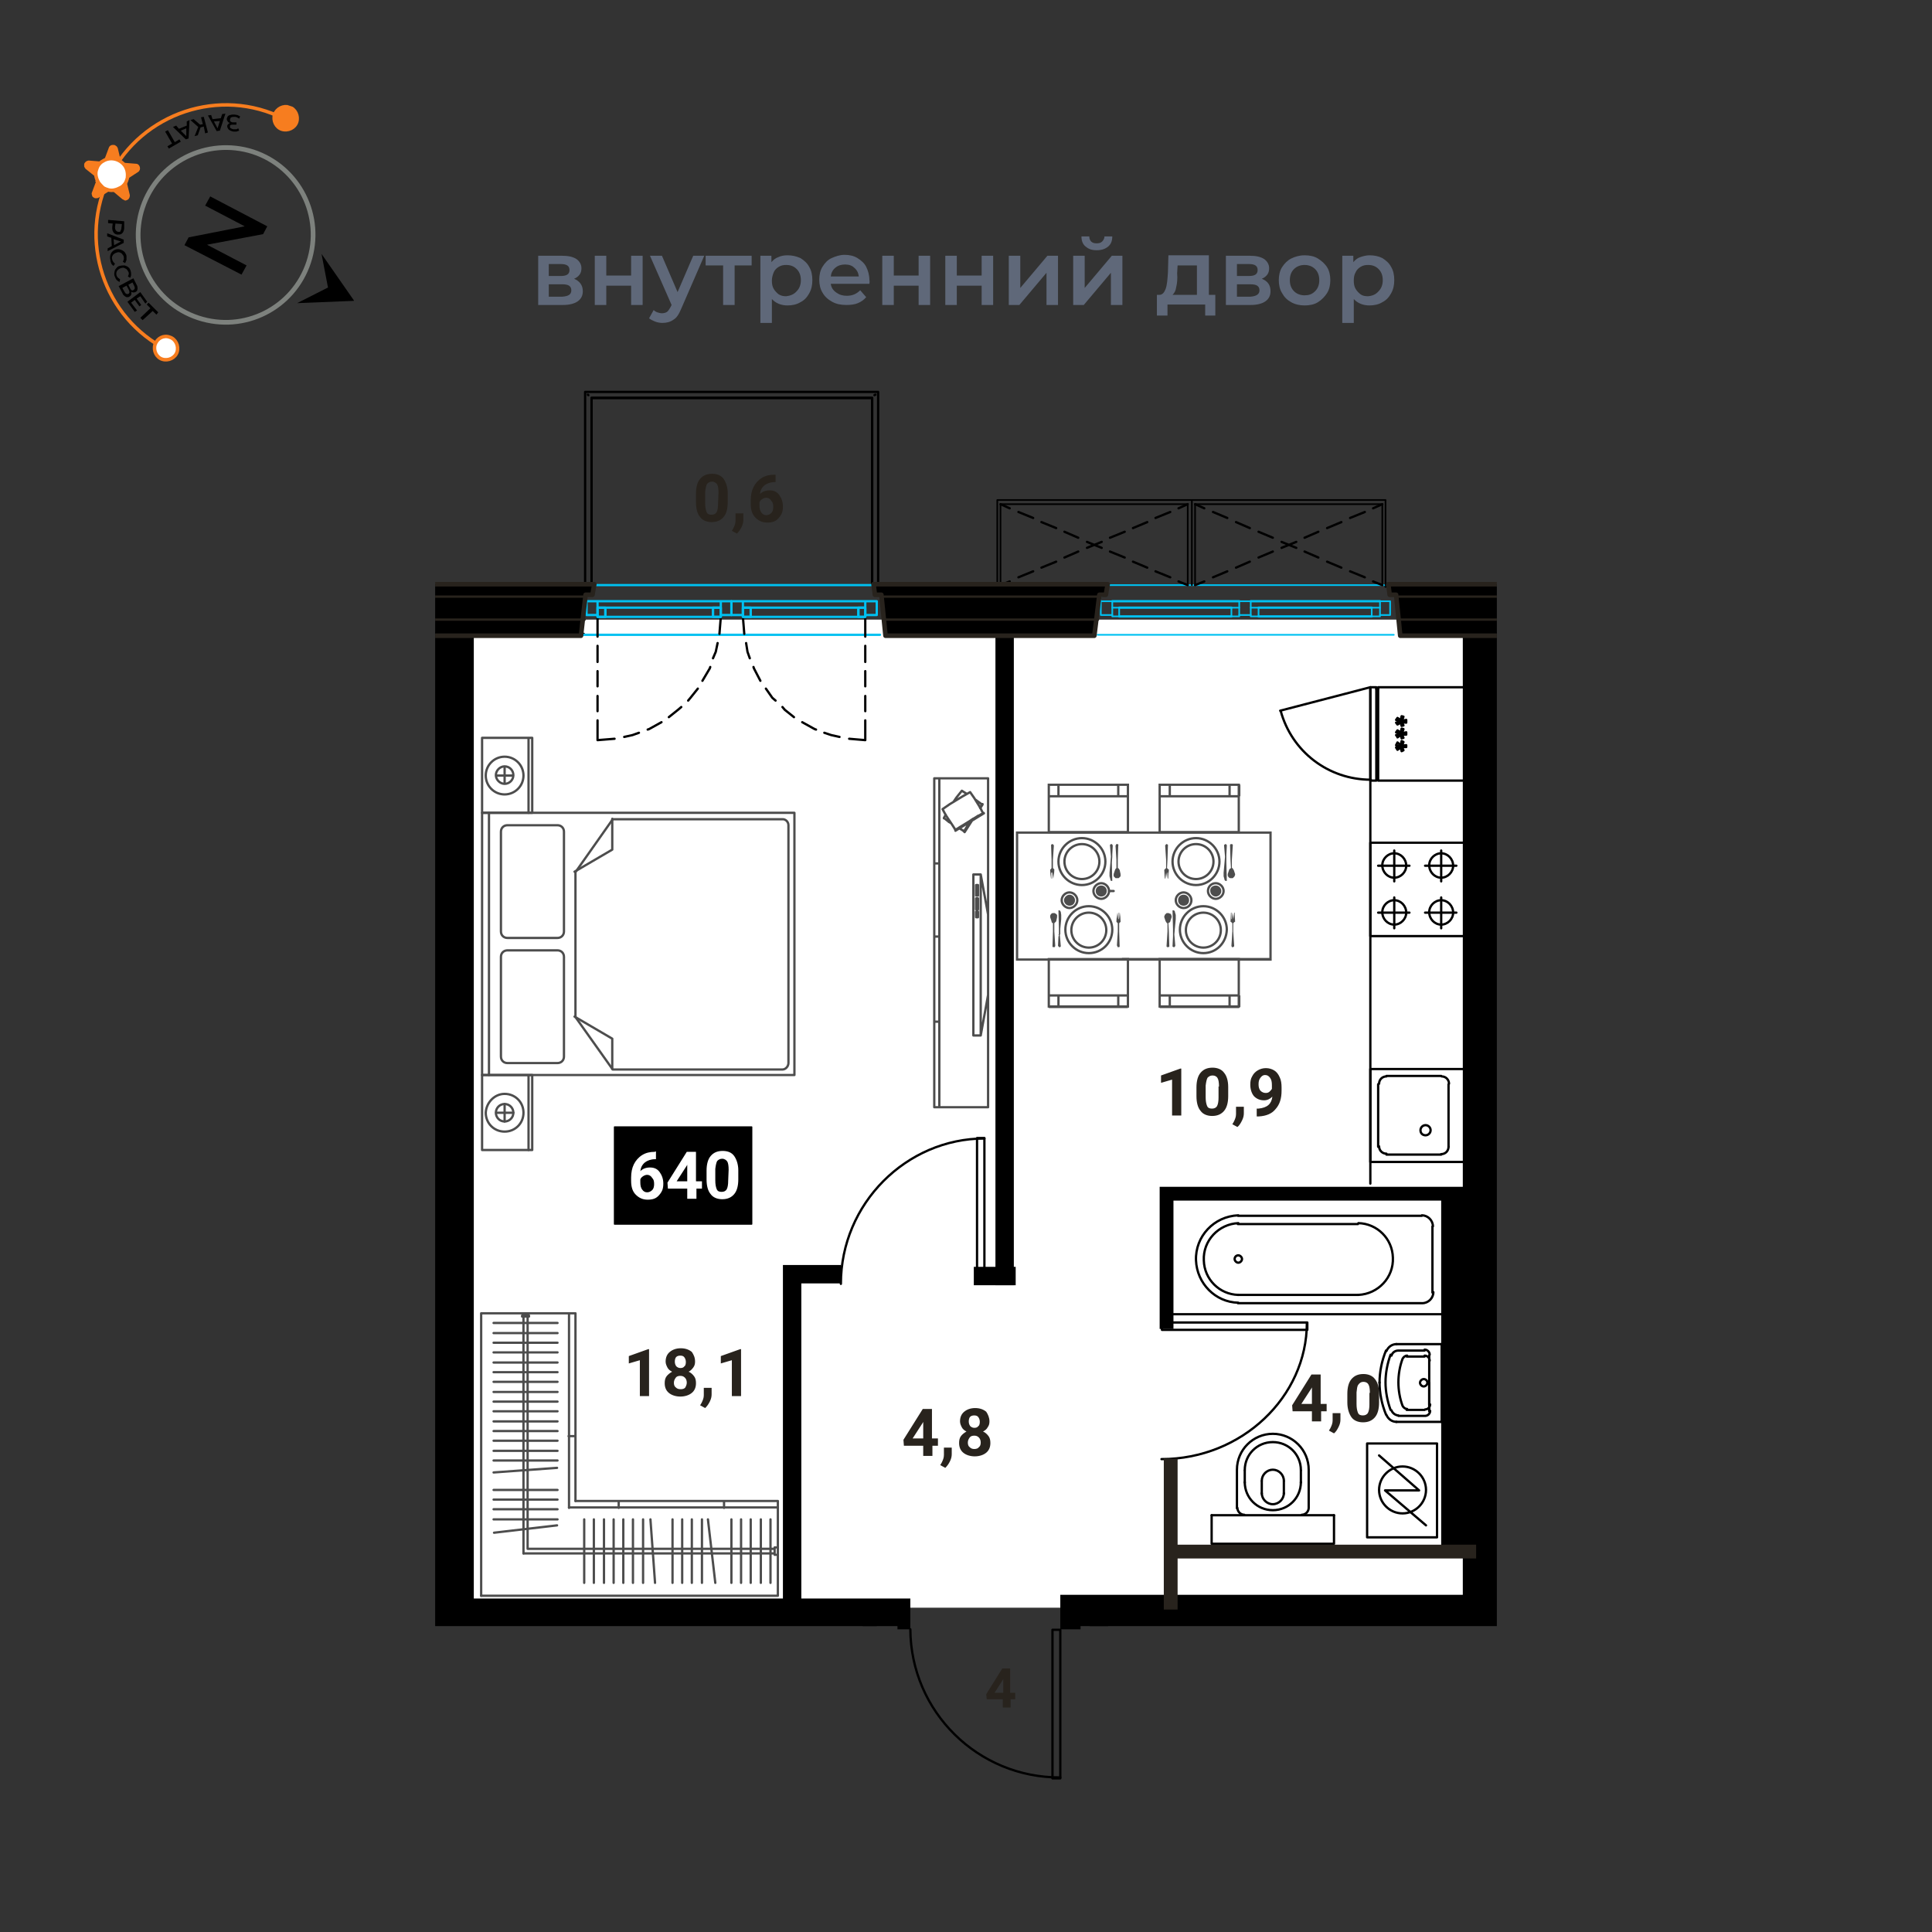 <svg xmlns="http://www.w3.org/2000/svg" xmlns:xlink="http://www.w3.org/1999/xlink" xml:space="preserve" id="Layer_1" x="0" y="0" style="enable-background:new 0 0 420 420" version="1.1" viewBox="0 0 420 420"><rect x="0" y="0" width="420" height="420" fill="#333333" stroke="none"/><style>.st0{fill:#fff}.st2,.st3,.st4,.st5{fill:none;stroke:#000;stroke-width:.5;stroke-linecap:round;stroke-linejoin:round}.st3,.st4,.st5{stroke-width:.36}.st4,.st5{stroke:#00c1f1;stroke-width:.5}.st5{stroke-width:.36}.st6{enable-background:new}.st7{fill:#28231d}.st10,.st9{fill:none;stroke:#000;stroke-width:4;stroke-miterlimit:10}.st10{stroke-width:3}.st11{stroke:#28231d;stroke-linecap:round;stroke-linejoin:round}.st12,.st13{fill:none;stroke:#28231d}.st12{stroke-width:.5;stroke-linecap:round;stroke-linejoin:round}.st13{stroke-width:3;stroke-miterlimit:10}.st14{stroke:#4d4d4d;stroke-width:.5;stroke-linecap:round;stroke-linejoin:round}.st14,.st15,.st16{fill:none}.st16{stroke:#4d4d4d;stroke-width:.5;stroke-miterlimit:10}.st17{fill:#4d4d4d}.st18{fill:none;stroke:#4d4d4d;stroke-width:.49;stroke-linecap:round;stroke-linejoin:round}.st19{fill:#5f6879}.st21{fill:none;stroke:#f77d1f;stroke-width:.76;stroke-miterlimit:10}</style><g id="подложки"><path d="M96.9 134.7h225.2v214.8H96.9z" class="st0"/><defs><path id="SVGID_1_" d="M325.4 78.7H94.6v274.8h100.5v37.7h39.8v-37.7h90.5z"/></defs><clipPath id="SVGID_00000078735976774553484220000008012845583021999263_"><use xlink:href="#SVGID_1_" style="overflow:visible"/></clipPath><g style="clip-path:url(#SVGID_00000078735976774553484220000008012845583021999263_)"><path d="M284.2 287.5v1.6h-31.6v-1.6h31.6" class="st2"/><path d="M284.1 287.6c0 16-14.1 29.6-31.6 29.6M214 247.4h-1.6V279h1.6v-31.6" class="st2"/><path d="M214 247.5c-16.9 0-31.2 14.1-31.2 31.6M14.7 299.9v-1.7H-17v1.7h31.7" class="st2"/><path d="M14.5 299.8c0-16.9-14.1-31.2-31.5-31.2M432.9 321.6c-16.9 0-31.2 14.1-31.2 31.6M230.5 386.6h-1.7v-32.3h1.7v32.3" class="st2"/><path d="M230.5 386.4c-17.9.1-32.5-14.3-32.6-32.2M258.1 377.3v1.7h32.2v-1.7h-32.2" class="st2"/><path d="M258.2 377.4c0 17.8 14.4 32.2 32.2 32.2h0M314.9 249.3v-13.6M315 235.6c0-.9-.7-1.6-1.6-1.6M299.8 249.2c0 .9.7 1.6 1.6 1.6M301.4 234c-.9 0-1.6.7-1.6 1.6M301.4 251h11.9M313.3 233.9h-11.9M299.6 235.7v13.6" class="st2"/><path d="M318.3 232.4h-20.4v20.2h20.4" class="st2"/><path d="M309.9 246.8c.6 0 1.1-.5 1.1-1.1s-.5-1.1-1.1-1.1-1.1.5-1.1 1.1h0c0 .7.5 1.1 1.1 1.1M313.3 250.9c.9 0 1.6-.7 1.6-1.6M300.5 188.1c0 1.5 1.2 2.7 2.6 2.7s2.6-1.2 2.6-2.6c0-1.5-1.2-2.7-2.6-2.7h0c-1.4 0-2.6 1.2-2.6 2.6M300.5 198.3c0 1.5 1.2 2.7 2.6 2.7s2.6-1.2 2.6-2.6c0-1.5-1.2-2.7-2.6-2.7h0c-1.4 0-2.6 1.2-2.6 2.6M310.7 188.1c0 1.5 1.2 2.7 2.6 2.7s2.6-1.2 2.6-2.6c0-1.5-1.2-2.7-2.6-2.7h0c-1.4 0-2.6 1.2-2.6 2.6M310.7 198.3c0 1.5 1.2 2.7 2.6 2.7s2.6-1.2 2.6-2.6c0-1.5-1.2-2.7-2.6-2.7h0c-1.4 0-2.6 1.2-2.6 2.6" class="st2"/><path d="M318.3 203.5h-20.4v-20.3h20.4M299.6 188.2h6.8M303.1 184.9v6.7M299.6 198.4h6.8M303.1 201.8v-6.7M316.6 188.2h-6.8M313.3 184.9v6.7M316.6 198.4h-6.8M313.3 201.8v-6.7M295.3 281.5c4.3-.2 7.7-3.8 7.5-8.1-.1-4.1-3.4-7.4-7.5-7.5M269.2 265.9c-4.3.2-7.7 3.8-7.5 8.1.1 4.1 3.4 7.4 7.5 7.5" class="st2"/><path d="M268.4 273.7c0 .4.4.8.8.8s.8-.4.8-.8-.4-.8-.8-.8c-.5 0-.8.4-.8.8" class="st2"/><path d="M269.2 264.2c-5.3.2-9.4 4.6-9.2 9.8.2 5 4.2 9.1 9.2 9.2M309.1 283.3h-40M309.2 283.3c1.3 0 2.4-1.1 2.4-2.4M311.4 266.6V281M311.5 266.6c0-1.3-1.1-2.4-2.4-2.4M269.1 264.3h40M313.8 285.7h-59.7M295.2 281.5h-26.1M295.2 266.1h-26.1M303.6 292.2c-1 0-1.8.6-2.2 1.5M301.4 307.6c.4.9 1.2 1.5 2.2 1.5M302.5 306.6c.2.6.9 1.1 1.5 1.1M304 293.6c-.7 0-1.3.4-1.5 1.1M309.5 299.8c-.4 0-.8.4-.8.8s.4.8.8.8.8-.4.8-.8h0c0-.5-.4-.8-.8-.8M310.7 295.9v-1.3M309.8 306.4c.6 0 1.1-.5 1.1-1.1h0M310.8 295.8c0-.6-.5-1.1-1.1-1.1h0M310.7 305.4v-9.5M304.9 305.6c.2.4.6.7 1 .7M305.9 294.7c-.4 0-.8.3-1 .7M305.8 294.9h3.9M309.7 306.5h-3.9M304.9 295.4c-.6 1.6-.9 3.4-.9 5.1M304 300.5c0 1.7.3 3.5.9 5.1M310.8 294.5c0-.6-.5-1.1-1.1-1.1h0M309.8 307.8c.6 0 1.1-.5 1.1-1.1M310.7 306.8v-.7M304 293.6h5.7M302.3 294.5c-.7 1.9-1.1 4-1.1 6M301.2 300.5c0 2 .4 4.1 1.1 6M309.7 307.8H304" class="st2"/><path d="M303.5 292.2h9.9v16.9M301.3 293.6c-.9 2.2-1.4 4.6-1.4 7" class="st2"/><path d="M299.9 300.5c0 2.4.5 4.8 1.4 7M313.4 309.1h-9.9M310.7 300.6v5.9M283 329.3c.8 0 1.5-.7 1.5-1.5M284.5 319.5v8.4M284.5 319.5c0-4.3-3.5-7.8-7.8-7.8s-7.8 3.5-7.8 7.8M268.9 327.9v-8.4M269 327.8c0 .8.7 1.5 1.5 1.5h0M263.4 329.4v6.2H290v-6.2M282.8 322.3v-2.6M270.6 322.3v-2.6" class="st2"/><path d="M282.8 319.6c0-3.4-2.7-6.1-6.1-6.1s-6.1 2.7-6.1 6.1h0M270.6 322.2c0 3.4 2.7 6.1 6.1 6.1s6.1-2.7 6.1-6.1h0M279.1 324.7V322M274.3 324.7V322" class="st2"/><path d="M279.1 321.9c0-1.3-1.1-2.4-2.4-2.4s-2.4 1.1-2.4 2.4M274.3 324.6c0 1.3 1.1 2.4 2.4 2.4s2.4-1.1 2.4-2.4M263.4 329.4H290M301.1 324l8.9 7.6M299.8 316.4l8.7 7.6h-7.4" class="st2"/><path d="M304.9 318.8c-2.8 0-5.1 2.3-5.1 5.1s2.3 5.1 5.1 5.1 5.1-2.3 5.1-5.1h0c0-2.8-2.3-5.1-5.1-5.1" class="st2"/><path d="M297.2 334.2v-20.4h15.2v20.4h-15.2M343.7 301.7c0-1.5-1.2-2.7-2.6-2.7-1.5 0-2.7 1.2-2.7 2.6 0 1.5 1.2 2.7 2.6 2.7h0c1.5 0 2.7-1.1 2.7-2.6M343.7 291.5c0-1.5-1.2-2.7-2.6-2.7-1.5 0-2.7 1.2-2.7 2.6 0 1.5 1.2 2.7 2.6 2.7h0c1.5.1 2.7-1.1 2.7-2.6M333.5 301.7c0-1.5-1.2-2.7-2.6-2.7-1.5 0-2.7 1.2-2.7 2.6 0 1.5 1.2 2.7 2.6 2.7h0c1.5 0 2.7-1.1 2.7-2.6M333.5 291.5c0-1.5-1.2-2.7-2.6-2.7-1.5 0-2.7 1.2-2.7 2.6 0 1.5 1.2 2.7 2.6 2.7h0c1.5.1 2.7-1.1 2.7-2.6" class="st2"/><path d="M325.7 286.6h20.4v20.2h-20.4M344.4 301.8h-6.8M340.9 305.2v-6.9M344.4 291.6h-6.8M340.9 288.1v6.9M327.5 301.8h6.7M330.8 305.2v-6.9M327.5 291.6h6.7M330.8 288.1v6.9M384 344.1h-13.5M368.9 342.3c0 .9.7 1.6 1.6 1.6h0M385.7 330.5c0-.9-.7-1.6-1.6-1.6M370.5 328.9c-.9 0-1.6.7-1.6 1.6M385.7 330.6v11.7M368.8 342.3v-11.7M370.5 328.9H384" class="st2"/><path d="M367 347.5v-20.4h20.4v20.4" class="st2"/><path d="M381.8 339c0-.6-.5-1.1-1.1-1.1s-1.1.5-1.1 1.1.5 1.1 1.1 1.1h0c.6 0 1.1-.5 1.1-1.1h0M384 343.9c.9 0 1.6-.7 1.6-1.6h0M340.2 273.1l-.6-.6M340.2 273.1l.3-.4-.7-.3M340.2 271.5l-.6.6M340.2 271.5l.3.4-.7.5M339.5 273.4l.1-.9M339.5 273.4l-.6-.2.5-.8M339.5 271.2l.1.9M339.5 271.2l-.6.2.5.7h-.9M338.5 272.1v.4l.9-.1M340.2 270.4l-.6-.6M340.2 270.4l.3-.5-.7-.3M340.2 268.8l-.6.6M340.2 268.8l.3.4-.7.4M339.5 270.6l.1-.8M339.5 270.6l-.6-.1.5-.7M339.5 268.5l.1.9M339.5 268.5l-.6.1.5.8h-.9" class="st2"/><path d="M338.5 269.4v.4h.9M340.2 267.6l-.6-.4M340.2 267.6l.3-.4-.7-.3M340.2 266.1l-.6.5M340.2 266.1l.3.5-.7.3M339.5 267.9l.1-.7M339.5 267.9l-.6-.1.5-.7M339.5 265.8l.1.8M339.5 265.8l-.6.1.5.9-.9-.2" class="st2"/><path d="M338.5 266.6v.5h.9M346.2 279.7c9.2 0 17.2-6.1 19.6-15M346.1 259.5l19.6 5.1M345 259.9h-.6M345 279.7h1.1v-20.2H345v20.2M344.4 279.2h.6" class="st2"/><path d="M325.7 259.5v20.2h18.7v-20.2h-18.7M303.8 163l.7-.5M303.8 163l-.3-.5.9-.2M303.8 161.4l.7.6M303.8 161.4l-.3.6.9.3M304.7 163.3l-.2-.8M304.7 163.3l.4-.2-.3-.7M304.7 161.1l-.2.9M304.7 161.1l.4.2-.3.8.9-.1M305.7 162v.4h-.9M303.8 160.3l.7-.5M303.8 160.2l-.3-.4.9-.3M303.8 158.8l.7.4" class="st2"/><path d="m303.8 158.8-.3.4.9.3M304.7 160.5l-.2-.7M304.7 160.5l.4-.1-.3-.7M304.7 158.4l-.2.8M304.7 158.4l.4.1-.3.9.9-.2M305.7 159.2v.5h-.9M303.8 157.5l.7-.4M303.8 157.5l-.3-.4.9-.3M303.8 156.1l.7.4" class="st2"/><path d="m303.8 156.1-.3.4.9.3M304.7 157.8l-.2-.7M304.7 157.8l.4-.1-.3-.7M304.7 155.7l-.2.8M304.7 155.7l.4.1-.3.9.9-.2M305.7 156.5v.6l-.9-.1M278.4 154.5c2.4 8.9 10.4 15 19.6 15M297.9 149.4l-19.6 5.1M299.2 149.8h.4" class="st2"/><path d="M299.2 169.7h-1.3v-20.3h1.3v20.3M299.6 169.1h-.4M318.3 169.7h-18.7v-20.3h18.7M351.1 127.8l.5-.3M413.1 127.8l.3-.3" class="st2"/><path d="M352.1 127.2h61" class="st3"/><path d="m353.4 160.9 3.8-.3M359.2 160.2l1.8-.4 1.5-.5M364.3 158.6l.3-.1 2.7-1.5M369.1 155.9l1.8-1.6.7-.6M373.1 152.3l.5-.6 1.6-2M376.4 148l1.4-2.7.2-.3M378.7 143.1l.4-1.4.4-1.9M380 137.8l.2-3.7M353.4 134.1v4.3M353.4 140.4v3.5M353.4 145.9v3.3M353.4 151.3v3.3M353.4 156.6v4.3" class="st2"/><path d="M378.5 134.1h-23.3M378.5 132.1h-23.3" class="st4"/><path d="M353.4 132.1v2h1.8v-2h-1.8M380.2 132.1v2h-1.7v-2h1.7" class="st5"/><path d="M353.4 130.7h26.8" class="st4"/><path d="M382.5 133.7h-2.3v-3h2.3v3M351.1 130.7h2.3v3h-2.3v-3" class="st5"/><path d="M378.5 134.1h-23.3M355.2 132.1h23.3" class="st4"/><path d="M378.5 132.1h1.7v2h-1.7v-2M355.2 134.1h-1.8v-2h1.8v2" class="st5"/><path d="m385 134.1.3 3.7M385.7 139.8l.3 1.9.6 1.4M387.3 145l.1.3 1.5 2.7M390 149.7l1.4 2 .7.6M393.6 153.7l.5.6 2.1 1.6M397.9 157l2.7 1.5.3.1M402.8 159.3l1.4.5 1.9.4M408.1 160.6l3.5.3M411.6 134.1v4.3M411.6 140.4v3.5M411.6 145.9v3.3M411.6 151.3v3.3M411.6 156.6v4.3" class="st2"/><path d="M386.7 134.1h23.4M386.7 132.1h23.4" class="st4"/><path d="M411.6 132.1v2h-1.5v-2h1.5M385 132.1v2h1.7v-2H385" class="st5"/><path d="M411.6 130.7H385" class="st4"/><path d="M414.1 133.7v-3h-2.5v3h2.5M382.5 130.7v3h2.5v-3h-2.5" class="st5"/><path d="M386.7 134.1h23.4M410.1 132.1h-23.4" class="st4"/><path d="M386.7 134.1v-2H385v2h1.7M410.1 132.1v2h1.5v-2h-1.5" class="st5"/><path d="m15.4 129.5 1.4-1.4M-.3 127.8l.3-.3M6.9 128.4l.9-.9" class="st2"/><path d="M80.4 138H15.1M16.8 127.2h60.9M50.1 132.1h24.6M74.7 134H50.1M76.4 133.7v.3h-1.7v-1.9h1.7M48.3 132.1h1.8v1.9h-1.8v-.3M19.8 132.1h24.4M44.2 134H19.8M45.9 133.7v.3h-1.7v-1.9h1.7M18.1 132.1h1.7v1.9h-1.7v-.3M45.9 130.7H18.1M76.4 130.7H48.3M45.9 133.7v-3h2.4v3h-2.4M15.8 130.7h2.3v3h-2.3v-3M78.7 133.7h-2.3v-3h2.3v3" class="st4"/><path d="m126.6 138 .3-.2M117 138h.2" class="st2"/><path d="m236.7 138 .6-.5" class="st4"/><path d="M306.3 138h.1" class="st2"/><path d="m239.3 130.7-1.1-1.2M127.3 129.5l1.3-1.1M239.5 129.5l.8-.8" class="st4"/><path d="M127.2 127.8h0M215.9 127.8l.5-.3M235.3 127.8h.1M301.2 127.5h.2" class="st2"/><path d="M128.6 127.2h61" class="st3"/><path d="M240.3 127.2h60.9M303 138h-64.4M414.8 138h-64.4" class="st5"/><path d="M191.3 138h-64.4M273.6 132.1h24.6M298.2 134h-24.6" class="st4"/><path d="M300 133.7v.3h-1.8v-1.9h1.8M271.9 132.1h1.7v1.9h-1.7v-.3" class="st5"/><path d="M243.3 132.1h24.4M267.7 134h-24.4" class="st4"/><path d="M269.4 133.7v.3h-1.7v-1.9h1.7M241.8 132.1h1.5v1.9h-1.5v-.3" class="st5"/><path d="M269.4 130.7h-27.6M300 130.7h-28.1" class="st4"/><path d="M302.2 133.7H300v-3h2.2v3M239.3 130.7h2.5v3h-2.5v-3M269.4 133.7v-3h2.5v3h-2.5" class="st5"/><path d="m161.5 134.1.3 3.7M162.2 139.8l.3 1.9.5 1.4M163.8 145l.1.3 1.4 2.7M166.5 149.7l1.4 2 .7.6M170.1 153.7l.5.6 2 1.6M174.4 157l2.7 1.5.3.1M179.2 159.3l1.5.5 1.8.4M184.6 160.6l3.5.3M188.1 134.1v4.3M188.1 140.4v3.5M188.1 145.9v3.3M188.1 151.3v3.3M188.1 156.6v4.3" class="st2"/><path d="M163.2 134.1h23.4M163.2 132.1h23.4M188.1 132.1v2h-1.5v-2h1.5M161.5 132.1v2h1.7v-2h-1.7M188.1 130.7h-26.6M159 130.7v3h2.5v-3H159M190.6 133.7v-3h-2.5v3h2.5M163.2 134.1h23.4M186.6 132.1h-23.4" class="st4"/><path d="M163.2 134.1v-2h-1.7v2h1.7M186.6 132.1v2h1.5v-2h-1.5" class="st4"/><path d="m129.9 160.9 3.7-.3M135.7 160.2l1.8-.4 1.4-.5M140.8 158.6l.3-.1 2.7-1.5M145.4 155.9l2-1.6.7-.6M149.6 152.3l.5-.6 1.6-2M152.7 148l1.6-2.7.1-.3M155 143.1l.6-1.4.4-1.9M156.4 137.8l.3-3.7M129.9 134.1v4.3M129.9 140.4v3.5M129.9 145.9v3.3M129.9 151.3v3.3M129.9 156.6v4.3" class="st2"/><path d="M155 134.1h-23.4M155 132.1h-23.4M129.9 132.1v2h1.7v-2h-1.7M156.7 132.1v2H155v-2h1.7M129.9 130.7h26.8M159 133.7h-2.3v-3h2.3v3M127.5 130.7h2.4v3h-2.4v-3M155 134.1h-23.4M131.6 132.1H155" class="st4"/><path d="M155 132.1h1.7v2H155v-2M131.6 134.1h-1.7v-2h1.7v2" class="st4"/><path d="M189.6 86.5v40.7M190.9 127.2v-42M128.6 86.5h61M190.9 85.2h-63.7M128.6 127.2V86.5M127.2 85.2v42M190.3 85.8l-.2.1M127.8 85.8l.1.1M128.6 127.2h-1.4M189.6 127.2h1.3v-42h-63.7v42" class="st2"/><path d="M189.6 127.2V86.5h-61v40.7M413.1 86.5v40.7M414.4 127.2v-42M352.1 86.5h61M414.4 85.2h-63.7M352.1 127.2V86.5M350.7 85.2v42M413.8 85.8l-.2.1M351.3 85.8l.3.1M352.1 127.2h-1.4M413.1 127.2h1.3v-42h-63.7v42" class="st2"/><path d="M413.1 127.2V86.5h-61v40.7" class="st2"/><path d="M128.6 127.2h61M352.1 127.2h61" class="st4"/><path d="M77 127.2v-17.6M77.7 108.7v18.5M36.3 109.6v17.6M35.4 127.2v-18.5M77 109.6H36.3M-6.7 108.7h84.4M300.5 127.2v-17.6M301.2 108.7v18.5M259.8 109.6v17.6M259.1 127.2v-18.5M300.5 109.6h-40.7M216.8 108.7h84.4M258.2 127.2v-17.6M217.5 109.6v17.6M216.8 127.2v-18.5M258.2 109.6h-40.7M34.7 127.2v-17.6M34.7 109.6H-6" class="st3"/><path d="m36.3 109.6 2 .9M40.2 111.3l3.1 1.3M45.2 113.5l3 1.3M50.1 115.6l3.1 1.3M55.1 117.8l3.1 1.3M60.1 119.9l3 1.3M65 122.1l3.1 1.3M70 124.2l3.2 1.3M75 126.4l2 .8M36.3 127.2l2-.8M40.2 125.5l3.1-1.3M45.2 123.4l3-1.3M50.1 121.2l3.1-1.3M55.1 119.1l3.1-1.3M60.1 116.9l3-1.3M65 114.8l3.1-1.3M70 112.6l3.2-1.3M75 110.5l2-.9M259.8 109.6l2 .9M263.7 111.3l3.1 1.3M268.7 113.5l3 1.3M273.6 115.6l3.1 1.3M278.6 117.8l3.2 1.3M283.6 119.9l3 1.3M288.5 122.1l3.1 1.3M293.5 124.2l3.2 1.3M298.5 126.4l2 .8M259.8 127.2l2-.8M263.7 125.5l3.1-1.3M268.7 123.4l3-1.3M273.6 121.2l3.1-1.3M278.6 119.1l3.2-1.3M283.6 116.9l3-1.3M288.5 114.8l3.1-1.3M293.5 112.6l3.2-1.3M298.5 110.5l2-.9M217.5 109.6l2 .9M221.4 111.3l3.2 1.3M226.4 113.5l3.2 1.3M231.4 115.6l3 1.3M236.3 117.8l3.2 1.3M241.3 119.9l3.2 1.3M246.3 122.1l3.1 1.3M251.2 124.2l3.2 1.3M256.2 126.4l2 .8M217.5 127.2l2-.8M221.4 125.5l3.2-1.3M226.4 123.4l3.2-1.3M231.4 121.2l3-1.3M236.3 119.1l3.2-1.3M241.3 116.9l3.2-1.3M246.3 114.8l3.1-1.3M251.2 112.6l3.2-1.3M256.2 110.5l2-.9M-2.1 111.3l3.1 1.3M2.9 113.5l3 1.3M7.8 115.6l3.1 1.3M12.8 117.8l3.1 1.3M17.8 119.9l3.2 1.3M22.8 122.1l3 1.3M27.7 124.2l3.2 1.3M32.7 126.4l2 .8M-2.1 125.5l3.1-1.3M2.9 123.4l3-1.3M7.8 121.2l3.1-1.3M12.8 119.1l3.1-1.3M17.8 116.9l3.2-1.3M22.8 114.8l3-1.3M27.7 112.6l3.2-1.3M32.7 110.5l2-.9" class="st2"/><g class="st6"><path d="M37.3 258.8h-2V251l-2.4.7v-1.6l4.2-1.5h.2v10.2zM45.4 254.7c-.5.5-1.1.8-1.8.8-.9 0-1.6-.3-2.2-.9s-.8-1.5-.8-2.5c0-.7.1-1.3.4-1.8.3-.6.7-1 1.2-1.3s1.1-.5 1.8-.5 1.3.2 1.8.5.9.8 1.2 1.5c.3.6.4 1.4.4 2.2v.7c0 1.7-.4 3-1.3 4-.8 1-2 1.5-3.6 1.6H42v-1.7h.4c1.9-.2 2.8-1 3-2.6zm-1.4-.8c.3 0 .6-.1.8-.3s.4-.4.5-.6v-.8c0-.7-.1-1.2-.4-1.6-.3-.4-.6-.6-1.1-.6-.4 0-.7.2-1 .6s-.4.8-.4 1.4c0 .6.1 1 .4 1.4s.8.5 1.2.5zM49.5 261.3l-1.1-.6.3-.5c.3-.6.5-1.1.5-1.7V257h1.7v1.4c0 .5-.1 1-.4 1.6s-.6 1-1 1.3zM59.2 254.5c0 1.4-.3 2.5-.9 3.2s-1.4 1.1-2.6 1.1c-1.1 0-2-.4-2.5-1.1-.6-.7-.9-1.8-.9-3.2v-1.9c0-1.4.3-2.5.9-3.2.6-.7 1.4-1.1 2.6-1.1s2 .4 2.5 1.1.9 1.8.9 3.1v2zm-2-2c0-.8-.1-1.5-.3-1.8s-.6-.6-1.1-.6-.8.2-1.1.5c-.2.4-.3.9-.4 1.7v2.5c0 .8.1 1.4.3 1.9s.6.6 1.1.6.9-.2 1.1-.6c.2-.4.3-1 .3-1.8v-2.4h.1z" class="st7"/></g><g class="st6"><path d="M202.7 312.7h1.2v1.6h-1.2v2.2h-2v-2.2h-4.2l-.1-1.3 4.2-6.7h2v6.4h.1zm-4.3 0h2.3v-3.6l-.1.2-2.2 3.4zM205.5 319.1l-1.1-.6.3-.5c.3-.6.5-1.1.5-1.7v-1.6h1.7v1.4c0 .5-.1 1-.4 1.6s-.6 1-1 1.4zM215.1 309c0 .5-.1.9-.4 1.3-.2.4-.6.7-1 .9.5.2.9.6 1.2 1s.4.9.4 1.5c0 .9-.3 1.6-.9 2.1s-1.5.8-2.5.8-1.9-.3-2.5-.8-.9-1.2-.9-2.1c0-.6.1-1.1.4-1.5s.7-.7 1.2-1c-.4-.2-.8-.5-1-.9s-.4-.8-.4-1.3c0-.9.3-1.6.9-2.1.6-.5 1.4-.8 2.4-.8s1.8.3 2.4.8c.4.6.7 1.3.7 2.1zm-1.9 4.6c0-.4-.1-.8-.4-1.1-.3-.3-.6-.4-1-.4s-.8.1-1 .4-.4.6-.4 1.1c0 .4.1.8.4 1 .3.3.6.4 1 .4s.8-.1 1-.4c.3-.2.4-.6.4-1zm-.2-4.5c0-.4-.1-.7-.3-1s-.5-.4-.9-.4-.7.1-.9.3-.3.6-.3 1 .1.7.3 1c.2.2.5.4.9.4s.7-.1.9-.4c.2-.1.3-.5.3-.9z" class="st7"/></g><g class="st6"><path d="M256.8 242.5h-2v-7.8l-2.4.7v-1.6l4.2-1.5h.2v10.2zM267 238.3c0 1.4-.3 2.5-.9 3.2s-1.4 1.1-2.6 1.1c-1.1 0-2-.4-2.5-1.1-.6-.7-.9-1.8-.9-3.2v-1.9c0-1.4.3-2.5.9-3.2s1.4-1.1 2.6-1.1c1.1 0 2 .4 2.5 1.1.6.7.9 1.8.9 3.1v2zm-2-2.1c0-.8-.1-1.5-.3-1.8-.2-.4-.6-.6-1.1-.6s-.8.2-1.1.5c-.2.4-.3.9-.4 1.7v2.5c0 .8.1 1.4.3 1.9s.6.6 1.1.6.9-.2 1.1-.6c.2-.4.3-1 .3-1.8v-2.4h.1zM269 245l-1.1-.6.3-.5c.3-.6.5-1.1.5-1.7v-1.6h1.7v1.4c0 .5-.1 1-.4 1.6s-.6 1.1-1 1.4zM276.6 238.4c-.5.5-1.1.8-1.8.8-.9 0-1.6-.3-2.2-.9-.5-.6-.8-1.5-.8-2.5 0-.7.1-1.3.4-1.8.3-.6.7-1 1.2-1.3s1.1-.5 1.8-.5 1.3.2 1.8.5.9.8 1.2 1.5c.3.6.4 1.4.4 2.2v.7c0 1.7-.4 3-1.3 4-.8 1-2 1.5-3.6 1.6h-.5V241h.4c1.9-.2 2.8-1 3-2.6zm-1.4-.8c.3 0 .6-.1.8-.3.2-.2.4-.4.5-.6v-.8c0-.7-.1-1.2-.4-1.6-.3-.4-.6-.6-1.1-.6-.4 0-.7.2-1 .6-.3.4-.4.8-.4 1.4 0 .6.1 1 .4 1.4.4.4.8.5 1.2.5z" class="st7"/></g><g class="st6"><path d="M141.1 303.5h-2v-7.8l-2.4.7v-1.6l4.2-1.5h.2v10.2zM151.1 296c0 .5-.1.9-.4 1.3s-.6.7-1 .9c.5.2.9.6 1.2 1s.4.9.4 1.5c0 .9-.3 1.6-.9 2.1s-1.5.8-2.5.8-1.9-.3-2.5-.8-.9-1.2-.9-2.1c0-.6.1-1.1.4-1.5.3-.4.7-.7 1.2-1-.4-.2-.8-.5-1-.9s-.4-.8-.4-1.3c0-.9.3-1.6.9-2.1.6-.5 1.4-.8 2.4-.8s1.8.3 2.4.8c.4.6.7 1.2.7 2.1zm-1.8 4.6c0-.4-.1-.8-.4-1.1-.3-.3-.6-.4-1-.4s-.8.1-1 .4-.4.6-.4 1.1c0 .4.1.8.4 1 .3.3.6.4 1.1.4.4 0 .8-.1 1-.4.1-.2.3-.6.3-1zm-.2-4.5c0-.4-.1-.7-.3-1s-.5-.4-.9-.4-.7.1-.9.3-.3.6-.3 1 .1.7.3 1c.2.2.5.4.9.4s.7-.1.9-.4c.2-.1.3-.5.3-.9zM153.3 306.1l-1.1-.6.3-.5c.3-.6.5-1.1.5-1.7v-1.6h1.7v1.4c0 .5-.1 1-.4 1.6s-.6 1-1 1.4zM161.1 303.5h-2v-7.8l-2.4.7v-1.6l4.2-1.5h.2v10.2z" class="st7"/></g><g class="st6"><path d="M287.2 305.2h1.2v1.6h-1.2v2.2h-2v-2.2H281l-.1-1.3 4.2-6.7h2v6.4h.1zm-4.3 0h2.3v-3.6l-.1.2-2.2 3.4zM290 311.6l-1.1-.6.3-.5c.3-.6.5-1.1.5-1.7v-1.6h1.7v1.4c0 .5-.1 1-.4 1.6s-.6 1.1-1 1.4zM299.8 304.9c0 1.4-.3 2.5-.9 3.2s-1.4 1.1-2.6 1.1c-1.1 0-2-.4-2.5-1.1s-.9-1.8-.9-3.2V303c0-1.4.3-2.5.9-3.2s1.4-1.1 2.6-1.1c1.1 0 2 .4 2.5 1.1.6.7.9 1.8.9 3.1v2zm-2-2.1c0-.8-.1-1.5-.3-1.8-.2-.4-.6-.6-1.1-.6s-.8.2-1.1.6-.3.9-.4 1.7v2.5c0 .8.1 1.4.3 1.9s.6.6 1.1.6.9-.2 1.1-.6.3-1 .3-1.8v-2.5h.1z" class="st7"/></g><g class="st6"><path d="M391.9 184.3h-7V183l3.3-3.5c.5-.5.8-.9 1-1.3.2-.4.3-.7.3-1.1 0-.5-.1-.8-.3-1.1-.2-.3-.6-.4-1-.4-.5 0-.8.2-1.1.5-.3.3-.4.7-.4 1.2h-2c0-.6.1-1.2.4-1.7s.7-.9 1.3-1.2c.5-.3 1.2-.4 1.8-.4 1 0 1.9.3 2.4.8.6.5.9 1.2.9 2.1 0 .5-.1 1-.4 1.5s-.7 1.1-1.3 1.8l-2.3 2.4h4.4v1.7zM400 180.1c0 1.4-.3 2.5-.9 3.2s-1.4 1.1-2.6 1.1c-1.1 0-2-.4-2.5-1.1-.6-.7-.9-1.8-.9-3.2v-1.9c0-1.4.3-2.5.9-3.2s1.4-1.1 2.6-1.1c1.1 0 2 .4 2.5 1.1.6.7.9 1.8.9 3.1v2zm-2-2c0-.8-.1-1.5-.3-1.8-.2-.4-.6-.6-1.1-.6s-.8.2-1.1.5c-.2.4-.3.9-.4 1.7v2.5c0 .8.1 1.4.3 1.9s.6.6 1.1.6.9-.2 1.1-.6.3-1 .3-1.8v-2.4h.1zM402 186.9l-1.1-.6.3-.5c.3-.6.5-1.1.5-1.7v-1.6h1.7v1.4c0 .5-.1 1-.4 1.6s-.6 1.1-1 1.4zM410.4 174v1.7h-.2c-.9 0-1.7.3-2.2.7-.6.5-.9 1.1-1 1.9.5-.5 1.2-.8 2.1-.8s1.6.3 2.1 1c.5.6.8 1.5.8 2.5 0 .7-.1 1.3-.4 1.8s-.7 1-1.2 1.3-1.1.4-1.8.4c-1.1 0-1.9-.4-2.6-1.1-.7-.7-1-1.7-1-3v-.7c0-1.1.2-2.1.6-2.9.4-.8 1-1.5 1.8-2s1.7-.7 2.7-.7l.3-.1zm-2 5.2c-.3 0-.6.1-.9.3s-.5.4-.6.7v.6c0 .7.1 1.2.4 1.6.3.4.6.6 1.1.6.4 0 .8-.2 1.1-.5.3-.3.4-.8.4-1.3 0-.6-.1-1-.4-1.3-.3-.6-.6-.7-1.1-.7z" class="st7"/></g><g class="st6"><path d="M402.1 403.1h-7v-1.4l3.3-3.5c.5-.5.8-.9 1-1.3s.3-.7.3-1.1c0-.5-.1-.8-.3-1.1-.2-.3-.6-.4-1-.4-.5 0-.8.2-1.1.5-.3.3-.4.7-.4 1.2h-2c0-.6.1-1.2.4-1.7s.7-.9 1.3-1.2c.5-.3 1.2-.4 1.8-.4 1 0 1.9.3 2.4.8.6.5.9 1.2.9 2.1 0 .5-.1 1-.4 1.5s-.7 1.1-1.3 1.8l-2.3 2.4h4.4v1.8zM410.2 398.9c0 1.4-.3 2.5-.9 3.2s-1.4 1.1-2.6 1.1c-1.1 0-2-.4-2.5-1.1-.6-.7-.9-1.8-.9-3.2V397c0-1.4.3-2.5.9-3.2s1.4-1.1 2.6-1.1c1.1 0 2 .4 2.5 1.1.6.7.9 1.8.9 3.1v2zm-2-2c0-.8-.1-1.5-.3-1.8-.2-.4-.6-.6-1.1-.6s-.8.2-1.1.5c-.2.4-.3.9-.4 1.7v2.5c0 .8.1 1.4.3 1.9s.6.6 1.1.6.9-.2 1.1-.6.3-1 .3-1.8v-2.4h.1zM412.2 405.7l-1.1-.6.3-.5c.3-.6.5-1.1.5-1.7v-1.6h1.7v1.4c0 .5-.1 1-.4 1.6s-.6 1-1 1.4zM420.5 392.8v1.7h-.2c-.9 0-1.7.3-2.2.7-.6.5-.9 1.1-1 1.9.5-.5 1.2-.8 2.1-.8s1.6.3 2.1 1c.5.6.8 1.5.8 2.5 0 .7-.1 1.3-.4 1.8s-.7 1-1.2 1.3-1.1.4-1.8.4c-1.1 0-1.9-.4-2.6-1.1s-1-1.7-1-3v-.7c0-1.1.2-2.1.6-2.9s1-1.5 1.8-2 1.7-.7 2.7-.7l.3-.1zm-1.9 5.1c-.3 0-.6.1-.9.3-.3.2-.5.4-.6.7v.6c0 .7.1 1.2.4 1.6s.6.6 1.1.6c.4 0 .8-.2 1.1-.5.3-.3.4-.8.4-1.3 0-.6-.1-1-.4-1.3-.3-.5-.7-.7-1.1-.7z" class="st7"/></g><g class="st6"><path d="M158.2 109.2c0 1.4-.3 2.5-.9 3.2s-1.4 1.1-2.6 1.1c-1.1 0-2-.4-2.5-1.1-.6-.7-.9-1.8-.9-3.2v-1.9c0-1.4.3-2.5.9-3.2.6-.7 1.4-1.1 2.6-1.1s2 .4 2.5 1.1.9 1.8.9 3.1v2zm-2-2.1c0-.8-.1-1.5-.3-1.8s-.6-.6-1.1-.6-.8.2-1.1.5c-.2.4-.3.9-.4 1.7v2.5c0 .8.1 1.4.3 1.9s.6.6 1.1.6.9-.2 1.1-.6c.2-.4.3-1 .3-1.8l.1-2.4zM160.2 116l-1.1-.6.3-.5c.3-.6.5-1.1.5-1.7v-1.6h1.7v1.4c0 .5-.1 1-.4 1.6s-.6 1-1 1.4zM168.6 103.1v1.7h-.2c-.9 0-1.7.3-2.2.7-.6.5-.9 1.1-1 1.9.5-.5 1.2-.8 2.1-.8.9 0 1.6.3 2.1 1s.8 1.5.8 2.5c0 .7-.1 1.3-.4 1.8s-.7 1-1.2 1.3-1.1.4-1.8.4c-1.1 0-1.9-.4-2.6-1.1s-1-1.7-1-3v-.7c0-1.1.2-2.1.6-2.9.4-.8 1-1.5 1.8-2s1.7-.7 2.7-.7h.3v-.1zm-2 5.1c-.3 0-.6.1-.9.3s-.5.4-.6.7v.6c0 .7.1 1.2.4 1.6.3.4.6.6 1.1.6.4 0 .8-.2 1.1-.5s.4-.8.4-1.3c0-.6-.1-1-.4-1.3-.3-.5-.7-.7-1.1-.7z" class="st7"/></g><g class="st6"><path d="M380.3 108c0 1.4-.3 2.5-.9 3.2s-1.4 1.1-2.6 1.1c-1.1 0-2-.4-2.5-1.1-.6-.7-.9-1.8-.9-3.2v-1.9c0-1.4.3-2.5.9-3.2s1.4-1.1 2.6-1.1c1.1 0 2 .4 2.5 1.1.6.7.9 1.8.9 3.1v2zm-2-2.1c0-.8-.1-1.5-.3-1.8-.2-.4-.6-.6-1.1-.6s-.8.2-1.1.5c-.2.4-.3.9-.4 1.7v2.5c0 .8.1 1.4.3 1.9s.6.6 1.1.6.9-.2 1.1-.6.3-1 .3-1.8v-2.4h.1zM382.3 114.8l-1.1-.6.3-.5c.3-.6.5-1.1.5-1.7v-1.6h1.7v1.4c0 .5-.1 1-.4 1.6s-.6 1-1 1.4zM390.7 101.9v1.7h-.2c-.9 0-1.7.3-2.2.7s-.9 1.1-1 1.9c.5-.5 1.2-.8 2.1-.8s1.6.3 2.1 1c.5.6.8 1.5.8 2.5 0 .7-.1 1.3-.4 1.8s-.7 1-1.2 1.3-1.1.4-1.8.4c-1.1 0-1.9-.4-2.6-1.1s-1-1.7-1-3v-.7c0-1.1.2-2.1.6-2.9s1-1.5 1.8-2 1.7-.7 2.7-.7h.3v-.1zm-2 5.1c-.3 0-.6.1-.9.3-.3.2-.5.4-.6.7v.6c0 .7.1 1.2.4 1.6s.6.6 1.1.6c.4 0 .8-.2 1.1-.5.3-.3.4-.8.4-1.3 0-.6-.1-1-.4-1.3-.3-.5-.6-.7-1.1-.7z" class="st7"/></g><g class="st6"><path d="M219.7 368h1v1.4h-1v1.8H218v-1.8h-3.5l-.1-1.1 3.5-5.6h1.7v5.3h.1zm-3.5 0h1.9v-3l-.1.2-1.8 2.8z" class="st7"/></g><g class="st6"><path d="m276 391.2.5-4.3h4.8v1.4h-3.4l-.2 1.8c.4-.2.8-.3 1.3-.3.8 0 1.4.3 1.9.8s.7 1.2.7 2.1c0 .5-.1 1-.3 1.5-.2.4-.6.8-1 1s-.9.4-1.5.4c-.5 0-1-.1-1.4-.3-.4-.2-.8-.5-1-.9-.3-.4-.4-.8-.4-1.3h1.7c0 .4.2.6.4.8.2.2.5.3.8.3.4 0 .7-.1.9-.4.2-.3.3-.7.3-1.2s-.1-.9-.4-1.1-.6-.4-1-.4-.7.1-1 .3l-.2.2-1.5-.4z" class="st7"/></g><path d="M133.6 245h29.8v21.1h-29.8z" style="stroke:#000;stroke-width:.3;stroke-linecap:round;stroke-linejoin:round"/><g class="st6"><path d="M142.6 250.3v1.7h-.2c-.9 0-1.7.3-2.2.7-.6.5-.9 1.1-1 1.9.5-.5 1.2-.8 2.1-.8.9 0 1.6.3 2.1 1s.8 1.5.8 2.5c0 .7-.1 1.3-.4 1.8s-.7 1-1.2 1.3-1.1.4-1.8.4c-1.1 0-1.9-.4-2.6-1.1s-1-1.7-1-3v-.7c0-1.1.2-2.1.6-2.9.4-.8 1-1.5 1.8-2s1.7-.7 2.7-.7l.3-.1zm-1.9 5.1c-.3 0-.6.1-.9.3s-.5.4-.6.7v.6c0 .7.1 1.2.4 1.6.3.4.6.6 1.1.6.4 0 .8-.2 1.1-.5s.4-.8.4-1.3c0-.6-.1-1-.4-1.3-.3-.5-.7-.7-1.1-.7zM151.4 256.8h1.2v1.6h-1.2v2.2h-2v-2.2h-4.2l-.1-1.3 4.2-6.7h2v6.4h.1zm-4.3 0h2.3v-3.6l-.1.2-2.2 3.4zM160.5 256.4c0 1.4-.3 2.5-.9 3.2s-1.4 1.1-2.6 1.1c-1.1 0-2-.4-2.5-1.1-.6-.7-.9-1.8-.9-3.2v-1.9c0-1.4.3-2.5.9-3.2.6-.7 1.4-1.1 2.6-1.1s2 .4 2.5 1.1.9 1.8.9 3.1v2zm-2.1-2.1c0-.8-.1-1.5-.3-1.8s-.6-.6-1.1-.6-.8.2-1.1.5c-.2.4-.3.9-.4 1.7v2.5c0 .8.1 1.4.3 1.9s.6.6 1.1.6.9-.2 1.1-.6c.2-.4.3-1 .3-1.8l.1-2.4z" class="st0"/></g><path d="M402.7 346.7h-76.3V137.5H318v122.9h-4.7V336h4.7v10.7h-87.5v7.5h59.4v23h7.3v-23h105.5z"/><path d="M238.9 352.9v12.4h53.7M218.4 138.2v141.2" class="st9"/><path d="M253.6 288.9v-29.4h67.8" class="st10"/><path d="M182.8 277h-10.6v72.5" class="st9"/><path d="M103 347.5v-210h-8.4v210H-9.3v-49.3h-7.8v49.3h-104.6v6.7h319.6v-6.7zM94.6 418.4h7.7v36.1h-7.7zM289.5 409.7h7.5v157.9h-7.5z"/><path d="M94.6 418.4h46.2v7.9H94.6zM36 560.8V426.2h.1v-7.8H18.4v7.8h10.1v134.6H17.9v6.8h26.9v-6.8zM279.4 418.3v7.4h-45v-7.4h-56.6v7.9h38.5v13.9h7.5v-9.5h66v-12.3z"/><path d="M676.3 425.8v-7.5H439.6v130.1H292.4v6.7h147.2v16.6h9.2v-24H516v-7.5h-67.2V425.8z" class="st7"/><path d="M-33.8 127h50.9l-.4 2.3h-1.4l-1 8.9h-45.5l-.8-8.9h-1.5z" class="st11"/><path d="M-31.5 129.7h46.6M-31.5 134.7h46.6" class="st12"/><path d="M78.3 127h50.9l-.4 2.3h-1.5l-1 8.9H80.9l-.9-8.9h-1.4z" class="st11"/><path d="M80.6 129.7h46.5M80.6 134.7h46.5" class="st12"/><path d="M189.9 127h50.9l-.4 2.3H239l-1.1 8.9h-45.4l-.9-8.9h-1.4z" class="st11"/><path d="M192.2 129.7h46.5M192.2 134.7h46.5" class="st12"/><path d="M301.8 127h50.9l-.4 2.3h-1.4l-1.1 8.9h-45.4l-.9-8.9h-1.4z" class="st11"/><path d="M304.1 129.7h46.5M304.1 134.7h46.5" class="st12"/><path d="M413.3 127h50.9l-.5 2.3h-1.4l-1 8.9h-45.4l-.9-8.9h-1.4z" class="st11"/><path d="M415.6 129.7h46.5M415.6 134.7h46.5" class="st12"/><path d="M294.2 420.6H381v23.9M-113.7 352.9v13.2h302.8v-13.2" class="st10"/><path d="M32.3 420.1h73.9M218.9 420.1h74M254.5 317.1v32.8M254.9 337.3h66" class="st13"/><path d="M211.7 275.4h9.1v4h-9.1z"/><path d="M297.9 355.7h102.9v19.5H297.9zM298.2 373.9h102.5M329.7 373.8v1.3M362.5 373.8v1.3M298.9 364.2v1.4M298.5 365.6h.4M298.5 364.2h.4M399.6 364.2v1.4M399.9 364.2v1.4M399.6 365.6h.3M399.6 364.2h.3M298.9 365.4h100.7M298.9 364.5h100.7M301.9 358.4l2.4 13M306 358.4v13.1M308 358.4v13.1M309.9 358.4v13.1M311.9 358.4v13.1M313.8 358.4v13.1M315.7 358.4v13.1M317.7 358.4v13.1M319.6 358.4v13.1M322.8 358.4l1.4 13M325.4 358.4v13.1M327.4 358.4v13.1M329.3 358.4v13.1M331.3 358.4v13.1M371.3 358.4v13.1M373.3 358.4v13.1M375.2 358.4v13.1M377.2 358.4v13.1M379.1 358.4v13.1M381 358.4v13.1M384.2 358.4l1.4 13M386.9 358.4v13.1M388.8 358.4v13.1M390.8 358.4v13.1M392.7 358.4v13.1M334.7 358.4l.9 13.1M337.1 358.4v13.1M339 358.4v13.1M341 358.4v13.1M342.9 358.4v13.1M344.9 358.4v13.1M346.8 358.4v13.1M348.7 358.4v13.1M350.7 358.4v13.1M352.6 358.4v13.1M354.6 358.4v13.1M356.5 358.4v13.1M358.4 358.4v13.1M360.4 358.4v13.1M362.3 358.4v13.1M397.6 358.4v13.1M203.1 169.2h11.7v71.5h-11.7zM204.2 240.6v-71.4M204.2 203.6h-1M204.2 222.1h-1M204.2 187.7h-1M211.6 225.1v-35M211.6 190.1h1.6M213.2 190.1l1.6 8.7M214.8 198.8v17.5M214.8 216.3l-1.6 8.8M213.2 225.1h-1.6M212.2 192.4v2.3M212.2 194.7h.4M212.6 194.7v-2.3M212.6 192.4h-.4M212.2 195.3v2.4M212.2 197.7h.4M212.6 197.7v-2.4M212.6 195.3h-.4M212.2 198.2v1.2M212.2 199.4h.4M212.6 199.4v-1.2M212.6 198.2h-.4M213.2 225.1v-35M205.2 177.8h0M205.2 177.8v.1M209.4 180.6l.1.1M211.2 178.3h0M211 178.6l-.8 1.2M209.5 180.7h0M209.5 180.7h0M213.5 174.9v-.1M213.5 174.8h0M213.2 175.3l-.2.2M211.2 178.2h0M211 178.6l-1.1 1.7M209.6 180.7h0M213.5 174.8h0M213.5 174.8h0M211.2 178.2v.1M211 178.6l-.9 1.3M209.6 180.7h0M213.5 174.8h.1M213.6 174.9h0M213.6 174.9l-.5.8M211.6 178h-.1M211.3 178.4l-1.6 2.5M213.6 174.9h-.1M213.6 174.9l-.5.7M211.5 178.1h0M211.3 178.4l-1.6 2.4M213.5 174.9l-.4.7M211.4 178.1h0M211.2 178.5l-1.6 2.3M209.6 180.8v-.1M209.6 180.7v.1M209.6 180.8h0M209.7 180.9v-.1M209.7 180.8h-.1M213.5 174.9l-1.1-.8M213.5 174.9l-.5.6M212.4 174.1l-.4-.3M210.2 172.6l-1.1-.7M209.1 171.9l-1.2 1.5M207.9 173.4l-.6.9M205.6 177.1l-.4.7M205.2 177.8l1.1.9M206.3 178.7l.4.2M208.6 180.1l1 .6M209.6 180.7l.9-1.5M210.5 179.2l.4-.6M211.1 178.3h0M212.7 177.3l-4 2.5M207.6 180.3h0M207.6 180.3h0M204.9 175.9h0M204.9 175.9l.1.1M207.6 180.2v.1M213.7 176.7h0M213.7 176.7l.1.1M213.7 176.7h0M213.3 177l-5.2 3.2M207.7 180.4h0M213.7 176.7h.1M213.7 176.7h0M212.8 177.3l-4.3 2.6M207.7 180.4h0M213.8 176.7v.1M213.9 176.8h-.1M213.9 176.8l-6.2 3.8M213.8 176.8h0M213.8 176.8l-6.1 3.8M213.8 176.8l-6.1 3.7M207.7 180.4h0M207.7 180.4v.1M207.7 180.4v.1M207.7 180.5h0M207.7 180.6h0M207.7 180.6v-.1M213.7 176.8l-.6-1.2M213.7 176.8l-1.6.9M213.1 175.6l-1.3-2.1M211.8 173.5l-.9-1.3M210.9 172.2l-1.6.9M209.3 173.1l-2.8 1.7M206.5 174.8l-1.6 1.1M204.9 175.9l.7 1.3M205.6 177.2l1.4 2.1M207 179.3l.7 1.1M207.7 180.4l1.5-.9M209.2 179.5l2.9-1.8M104.8 160.4h10.9v16.3h-10.9zM104.8 233.7h10.9V250h-10.9zM110.3 206.6h10.9c.8 0 1.4.6 1.4 1.4v21.7c0 .8-.6 1.4-1.4 1.4h-10.9c-.8 0-1.4-.6-1.4-1.4V208c0-.8.6-1.4 1.4-1.4zM110.3 179.4h10.9c.8 0 1.4.6 1.4 1.4v21.7c0 .8-.6 1.4-1.4 1.4h-10.9c-.8 0-1.4-.6-1.4-1.4v-21.7c0-.8.6-1.4 1.4-1.4z" class="st14"/><path d="M104.8 176.7h67.9v57h-67.9z" class="st14"/><path d="M171.4 179.4v51.7c0 .7-.6 1.4-1.3 1.4h0-36.9l-8.1-11.4v-31.5l8.1-11.5H170c.7-.1 1.4.5 1.4 1.3 0-.1 0-.1 0 0z" class="st14"/><path d="M133.1 178v6.7l-8.2 4.8M133.1 232.4v-6.6l-8.2-4.8M114.9 250v-16.2M114.9 176.7v-16.2" class="st14"/><circle cx="109.7" cy="168.6" r="4.1" class="st14"/><path d="M109.7 166.6c1.1 0 1.9.9 1.9 1.9 0 1.1-.9 1.9-1.9 1.9s-1.9-.9-1.9-1.9h0c0-1 .9-1.9 1.9-1.9zM107.9 168.6h3.7M109.7 170.4v-3.7M109.7 237.8c2.3 0 4.1 1.8 4.1 4.1s-1.8 4.1-4.1 4.1-4.1-1.8-4.1-4.1h0c.1-2.2 1.9-4.1 4.1-4.1z" class="st14"/><circle cx="109.7" cy="241.9" r="1.9" class="st14"/><path d="M107.9 241.9h3.7M109.7 243.8V240M106.3 176.7v57M-7.4 156.7H4.3v71.5H-7.4zM3.2 156.8v71.3M3.2 193.8h1M3.2 175.3h1M3.2 209.7h1M2.2 219.6h0M2.2 219.6v-.1M-.5 224l.6-.9M1.9 220.3l.3-.7M2.2 219.6l-1.1-.9M1.1 218.7l-.4-.3M-.2 217.1h0M-.2 217.1h0M2.5 221.5h0M2.5 221.5v-.1M-.1 217.2l-.1-.1M-1.9 224.3l2.8-1.7M.9 222.6l1.6-1.1M2.5 221.5l-.7-1.3M1.8 220.2.4 218M.4 218l-.7-1M82.2 220.7h10.9V237H82.2zM82.2 147.4h10.9v16.3H82.2zM76.8 166.4h10.9c.8 0 1.4.6 1.4 1.4v21.7c0 .8-.6 1.4-1.4 1.4H76.8c-.8 0-1.4-.6-1.4-1.4v-21.7c0-.8.6-1.4 1.4-1.4zM76.8 193.5h10.9c.8 0 1.4.6 1.4 1.4v21.7c0 .8-.6 1.4-1.4 1.4H76.8c-.8 0-1.4-.6-1.4-1.4v-21.7c0-.8.6-1.4 1.4-1.4z" class="st14"/><path d="M25.2 163.7h67.9v57H25.2z" class="st14"/><path d="M26.5 218v-51.7c0-.7.6-1.3 1.4-1.3h36.9l8.2 11.4V208l-8.2 11.4H27.9c-.8 0-1.4-.6-1.4-1.4h0z" class="st14"/><path d="M64.8 219.4v-6.7l8.1-4.8M64.8 165v6.6l8.1 4.8M83 147.4v16.2M83 220.7v16.2" class="st14"/><circle cx="88.1" cy="228.8" r="4.1" class="st14"/><path d="M88.1 230.8c-1.1 0-1.9-.9-1.9-1.9 0-1.1.9-1.9 1.9-1.9 1.1 0 1.9.9 1.9 1.9s-.8 1.9-1.9 1.9h0zM90 228.8h-3.8M88.1 227v3.7M88.1 159.6c-2.3 0-4.1-1.8-4.1-4.1s1.8-4.1 4.1-4.1 4.1 1.8 4.1 4.1h0c0 2.2-1.8 4.1-4.1 4.1h0z" class="st14"/><circle cx="88.1" cy="155.5" r="1.9" class="st14"/><path d="M90 155.5h-3.8M88.1 153.6v3.7M91.6 220.7v-57M125.1 326.3v-40.8h-20.5v61.4M123.7 327.8v-42.3M123.6 312.2h1.4M113.5 286.2h1.5M113.5 286h1.5M115 286.2v-.2M113.5 286.2v-.2M114.7 336.7v-50.5M113.8 337.7v-51.5M107.4 333.2l13.7-1.6M107.3 330.3h13.9M107.3 328.1h13.9M107.3 326h13.9M107.3 323.9h13.9M107.3 320.1l13.8-1M107.3 317.5h13.9M107.3 315.4h13.9M107.3 313.2h13.9M107.3 311.1h13.9M107.3 309h13.9M107.3 306.8h13.9M107.3 304.7h13.9M107.3 302.6h13.9M107.3 300.4h13.9M107.3 298.3h13.9M107.3 296.2h13.9M107.3 294h13.9M107.3 291.9h13.9M107.3 289.8h13.9M107.3 287.6h13.9" class="st14"/><path d="M104.6 346.9h64.5v-20.6h-44M168.9 327.7h-45.2M157.4 327.8v-1.4M134.5 327.8v-1.4M168.4 338v-1.6M168.7 336.4h-.3M168.7 338h-.3M168.4 336.7h-53.5M168.4 337.7h-54.6M167.5 344.1v-13.8M165.4 344.1v-13.8M163.2 344.1v-13.8M161.1 344.1v-13.8M159 344.1v-13.8M155.5 344.1l-1.6-13.8M152.6 344.1v-13.8M150.4 344.1v-13.8M148.3 344.1v-13.8M146.2 344.1v-13.8M142.4 344.1l-1-13.8M139.8 344.1v-13.8M137.6 344.1v-13.8M135.5 344.1v-13.8M133.4 344.1v-13.8M131.3 344.1v-13.8M129.1 344.1v-13.8M127 344.1v-13.8M73 326.3v-40.8h20.6v61.4M74.4 327.8v-42.3M74.5 312.2h-1.4M84.7 286.2h-1.6M84.7 286h-1.6M83.1 286.2v-.2M84.7 286.2v-.2M83.4 336.7v-50.5M84.4 337.7v-51.5M90.8 333.2 77 331.6M90.8 330.3H77M90.8 328.1H77M90.8 326H77M90.8 323.9H77M90.8 320.1l-13.8-1M90.8 317.5H77M90.8 315.4H77M90.8 313.2H77M90.8 311.1H77M90.8 309H77M90.8 306.8H77M90.8 304.7H77M90.8 302.6H77M90.8 300.4H77M90.8 298.3H77M90.8 296.2H77M90.8 294H77M90.8 291.9H77M90.8 289.8H77M90.8 287.6H77" class="st14"/><path d="M93.6 346.9H-6.9v-20.6H73M-6.6 327.7h81M40.7 327.8v-1.4M63.7 327.8v-1.4M-6.2 336.7h89.4M-6.2 337.7h90.6M32.8 344.1v-13.8M34.9 344.1v-13.8M37 344.1v-13.8M39.2 344.1v-13.8M42.7 344.1l1.5-13.8M45.6 344.1v-13.8M47.7 344.1v-13.8M49.8 344.1v-13.8M52 344.1v-13.8M55.7 344.1l1-13.8M58.3 344.1v-13.8M60.5 344.1v-13.8M62.6 344.1v-13.8M64.7 344.1v-13.8M66.9 344.1v-13.8M69 344.1v-13.8M71.1 344.1v-13.8M.6 344.1v-13.8M2.5 344.1v-13.8M5.5 344.1l1.4-13.8M8.1 344.1v-13.8M10 344.1v-13.8M11.9 344.1v-13.8M13.7 344.1v-13.8M17 344.1l1-13.8M19.4 344.1v-13.8M21.3 344.1v-13.8M23.1 344.1v-13.8M25 344.1v-13.8M26.9 344.1v-13.8M28.8 344.1v-13.8M30.7 344.1v-13.8" class="st14"/><path d="M383.9 261.2H439v27.6h-55.1z" class="st15"/><path d="M383.9 261.2H439v27.6h-55.1zM406.6 288.7h28" class="st16"/><path d="M414.9 288.7h17.2V299h-17.2zM432.1 296.6h-17.2M414.9 296.6v2.5M414.9 299.1h17.2M390.8 288.7H408V299h-17.2zM408 296.6h-17.2M408 299.1v-2.5M390.8 296.6v2.5M390.8 299.1H408M390.8 250.8H408v10.3h-17.2zM390.8 253.2H408M390.8 250.8v2.5M408 253.2v-2.4M408 250.8h-17.2M414.9 250.8h17.2v10.3h-17.2zM414.9 253.2h17.2M414.9 250.8v2.5M432.1 250.8h-17.2M392.8 299.1v-2.4M405.9 299.1v-2.4M417 299.1v-2.4M392.8 253.4V251M405.9 253.4V251M417 253.4V251" class="st16"/><path d="m391.4 263.7-.1.1-.1.1v.2l.2 3v1.8l-.3.3h-.1v.1l.1 1.9h.1v-1.3h.1l.1 1.3.1-1.3.1 1.3.1-1.3h.1v1.3h.1l.1-1.9v-.1h-.1l-.3-.3v-1.8l.2-3v-.2l-.1-.1h-.1v-.1h-.2M404.5 267.7V266l.1-1.9v-.2h-.1v-.1h-.1v-.1h-.2l-.1.1-.1.1v.1l.2 2.4v.1l-.1 1.2h.4l.1 4h-.1v.1h-.1v-.1h-.2v-.1h-.1v-.1l-.2-.8v-.8l.2-2.2M404.9 270.7l-.1-.1v-.4l.3-.9v-.1l.1-.1.1-.1.2-.1-.1-1.8-.1-3.1v-.2h.1v-.1H405.7l.1.1h.1v.2l-.2 3.1v1.8h.1l.1.1.1.2.1.1.3.9v.2l-.1.2v.1l-.1.1-.1.1-.1.1-.1.1h-.7l-.1-.1-.1-.1-.1-.1v-.1M402.1 272.7c.7 0 1.2.5 1.2 1.2s-.5 1.2-1.2 1.2-1.2-.5-1.2-1.2.6-1.2 1.2-1.2" class="st17"/><path d="M402.1 272.2c.9 0 1.7.8 1.7 1.7s-.8 1.7-1.7 1.7-1.7-.8-1.7-1.7.8-1.7 1.7-1.7h0M397.9 263.6c2.1 0 3.8 1.7 3.8 3.8 0 2.1-1.7 3.8-3.8 3.8-2.1 0-3.8-1.7-3.8-3.8h0c0-2 1.7-3.7 3.8-3.8" class="st14"/><path d="M397.9 262.4c2.8 0 5.1 2.3 5.1 5.1s-2.3 5.1-5.1 5.1-5.1-2.3-5.1-5.1c.1-2.8 2.3-5.1 5.1-5.1h0" class="st14"/><path d="M416.2 263.7v.1h-.1v.1h-.1v.2l.2 3v1.8l-.3.3v.1l.1 1.9.1-1.3.1 1.3.1-1.3h.1v1.3h.1v-1.3h.1l.1 1.3.1-1.9v-.1l-.3-.3v-1.8l.1-3V263.8h-.1v-.1H416.2" class="st17"/><path d="M422.8 263.6c2.1 0 3.8 1.7 3.8 3.8s-1.7 3.8-3.8 3.8c-2.1 0-3.8-1.7-3.8-3.8h0c0-2 1.7-3.8 3.8-3.8" class="st14"/><path d="M422.8 262.4c2.8 0 5.1 2.3 5.1 5.1s-2.3 5.1-5.1 5.1-5.1-2.3-5.1-5.1 2.3-5.1 5.1-5.1h0" class="st14"/><path d="m417.8 282.1-.1 1.2v.5l-.1 2v.1l.1.1.1.1H418.1v-.1h.1v-.2l-.2-2.3v-.2l.1-1.2h-.3l-.1-3.9v-.1H418v.1h.1v.2l.2.7V280l-.2 2.1M417.4 279.1v.5l-.3.9v.1l-.1.1-.1.2-.1.1v1.7l.2 3.1h-.1.1l-.1.1v.1l-.1.1h-.4v-.2h-.1v-.1l.2-3.1v-1.8l-.2-.1-.1-.2-.1-.1-.2-.9v-.5l.1-.1.1-.1.1-.1h.1l.2-.1h.4l.1.1h.1l.1.1.1.1.1.1M420.1 277.1c-.7 0-1.2-.5-1.2-1.2s.5-1.2 1.2-1.2 1.2.5 1.2 1.2-.6 1.2-1.2 1.2" class="st17"/><path d="M420.1 277.6c-.9 0-1.7-.8-1.7-1.7s.8-1.7 1.7-1.7 1.7.8 1.7 1.7-.8 1.7-1.7 1.7h0M424.3 287.4c-2.8 0-5.1-2.3-5.1-5.1s2.3-5.1 5.1-5.1 5.1 2.3 5.1 5.1c0 2.9-2.3 5.1-5.1 5.1h0" class="st14"/><path d="m406 286.1.1-.1.1-.1v-.1l-.2-3.1v-1.8l.3-.3.1-.1-.2-1.9-.1 1.4-.1-1.4-.1 1.4-.1-1.4-.1 1.4h-.1v-1.4h-.1l-.1 1.9v.1h.1l.3.3-.1 1.8-.1 3.1v.2h.1v.1H406M392.9 282.1v1.7l-.1 2v.2h.1v.1H393.2l.1-.1.1-.1v-.1l-.2-2.3v-1.4h-.3l-.1-3.9v-.1H393.1l.1.1.1.1v.1l.1.7.1.7-.1.2-.2 2.1M392.5 279.1v.2l.1.1v.2l-.3.9v.1l-.1.1-.2.2-.1.1v1.7l.2 3.1v.2h-.1v.1H391.7h.1-.2v-.1h-.1v-.2l.2-3.1h-.1l.1-1.7-.1-.1-.1-.1-.1-.2-.1-.1-.3-.9v-.4l.1-.1.1-.1v-.1l.2-.1h.1l.1-.1h.4l.1.1h.1l.2.1v.1l.1.1M395.2 277.1c-.7 0-1.2-.6-1.2-1.2 0-.7.6-1.2 1.2-1.2.7 0 1.2.6 1.2 1.2.1.7-.5 1.2-1.2 1.2" class="st17"/><path d="M395.2 277.6c-.9 0-1.7-.8-1.7-1.7s.8-1.7 1.7-1.7c.9 0 1.7.8 1.7 1.7 0 .9-.7 1.7-1.7 1.7h0M399.4 286.2c-2.1 0-3.8-1.7-3.8-3.8s1.7-3.8 3.8-3.8c2.1 0 3.8 1.7 3.8 3.8h0c0 2.1-1.6 3.8-3.8 3.8.1 0 0 0 0 0" class="st14"/><path d="M399.4 287.4c-2.8 0-5.1-2.3-5.1-5.1s2.3-5.1 5.1-5.1 5.1 2.3 5.1 5.1c0 2.9-2.2 5.1-5.1 5.1.1 0 0 0 0 0M403.9 273.9h.9" class="st14"/><path d="M221.1 181h55.1v27.6h-55.1z" class="st15"/><path d="M221.1 181h55.1v27.6h-55.1zM243.9 208.5h28M271.9 208.5h4.4" class="st16"/><path d="M252.1 208.5h17.2v10.3h-17.2zM269.4 216.4h-17.3M269.4 218.9v-2.5M252.1 216.4v2.5M252.1 218.9h17.3M228 208.5h17.2v10.3H228zM245.2 216.4H228M245.2 218.9v-2.5M228 216.4v2.5M228 218.9h17.2M228 170.6h17.2v10.3H228zM228 173.1h17.2M228 170.6v2.5M245.2 173.1v-2.5M245.2 170.6H228M252.1 170.6h17.2v10.3h-17.2zM252.1 173.1h17.3M252.1 170.6v2.5M269.4 173.1v-2.5M269.4 170.6h-17.3M230.1 218.9v-2.4M243.1 218.9v-2.4M254.3 218.9v-2.4M267.3 218.9v-2.4M230.1 173.2v-2.4M243.1 173.2v-2.4M254.3 173.2v-2.4M267.3 173.2v-2.4" class="st16"/><path d="m228.7 183.5-.1.1h-.1V183.9l.1 3v1.8l-.2.3h-.1v.1l.1 1.9.1-1.3h.1v1.3h.1v-1.3h.1l.1 1.3.1-1.3.1 1.3.1-1.9v-.1l-.3-.3v-1.8l.2-3v-.2h-.1v-.1h-.1v-.1h-.2M241.7 187.5l.1-1.2v-.5l.1-1.9v-.2h-.1v-.1l-.1-.1h-.2l-.1.1h-.1v.2l.2 2.4v.1l-.1 1.2h.3l.1 4H241.5v-.1h-.1v-.2l-.2-.7v-.8l.2-2.2M242.1 190.5v-.5l.3-.9v-.1.1l.1-.2.1-.1.1-.1v-1.8l-.2-3.1.1-.1v-.1l.1-.1h.1-.1H243l.1.1h-.1.1v.1l.1.1h-.1l-.1 3.1v1.8l.2.1.1.2.1.1.2.9v.5l-.1.1-.1.1-.1.1-.1.1H242.5l-.1-.1-.1-.1-.1-.1-.1-.1M239.4 192.5c.7 0 1.2.5 1.2 1.2s-.5 1.2-1.2 1.2-1.2-.5-1.2-1.2.5-1.2 1.2-1.2" class="st17"/><path d="M239.4 192c.9 0 1.7.8 1.7 1.7s-.8 1.7-1.7 1.7-1.7-.8-1.7-1.7h0c0-.9.8-1.7 1.7-1.7h0M235.2 183.5c2.1 0 3.8 1.7 3.8 3.8s-1.7 3.8-3.8 3.8-3.8-1.7-3.8-3.8h0c0-2.1 1.7-3.8 3.8-3.8" class="st14"/><path d="M235.2 182.2c2.8 0 5.1 2.3 5.1 5.1s-2.3 5.1-5.1 5.1-5.1-2.3-5.1-5.1 2.3-5.1 5.1-5.1h0" class="st14"/><path d="M253.5 183.5v.1h-.1v.1h-.1v.2l.2 3v1.8l-.3.3-.1.1.1 1.9h.1l.1-1.3.1 1.3.1-1.3.1 1.3.1-1.3h.1v1.3h.1l.1-1.9v-.1h-.1l-.3-.3.1-1.8.1-3V183.6h-.1l-.1-.1h-.2M266.6 187.5v-1.7l.1-1.9v-.2l-.1-.1-.1-.1h-.2v.1h-.1l-.1.1v.1l.2 2.4v.1l-.1 1.2h.4l.1 4H266.4l-.1-.1-.1-.1v-.1l-.2-.7v-.8l.2-2.2M267 190.5l-.1-.1v-.4l.3-.9v-.1.1l.1-.2.2-.1.1-.1-.1-1.8-.1-3.1v-.2h.1v-.1h.4v.1h.1v.2l-.2 3.1v1.8h.1l.1.1.1.2.1.1.3.9v.2l-.1.2v.1l-.1.1-.1.1-.1.1-.1.1h-.6l-.2-.1-.1-.1-.1-.1v-.1M264.3 192.5c.7 0 1.2.6 1.2 1.2 0 .7-.6 1.2-1.2 1.2-.7 0-1.2-.6-1.2-1.2-.1-.7.5-1.2 1.2-1.2" class="st17"/><path d="M264.3 192c.9 0 1.7.8 1.7 1.7s-.8 1.7-1.7 1.7c-.9 0-1.7-.8-1.7-1.7h0c0-.9.7-1.7 1.7-1.7h0M260 183.5c2.1 0 3.8 1.7 3.8 3.8s-1.7 3.8-3.8 3.8-3.8-1.7-3.8-3.8h0c0-2.1 1.7-3.8 3.8-3.8h0" class="st14"/><path d="M260 182.2c2.8 0 5.1 2.3 5.1 5.1s-2.3 5.1-5.1 5.1-5.1-2.3-5.1-5.1 2.3-5.1 5.1-5.1h0" class="st14"/><path d="m268.1 205.9.1-.1.1-.1v-.1l-.2-3.1v-1.8l.3-.3h.1v-.1l-.1-1.9h-.1l-.1 1.4-.1-1.4-.1 1.4-.1-1.4-.1 1.4h-.1v-1.4h-.1l-.1 1.9v.1h.1l.3.3v1.8l-.2 3.1v.1l.1.1v.1H268.1M255 201.9v1.7l-.1 2v.2h.1l.1.1h.2l.1-.1v-.1h.1v-.1l-.2-2.4v-.1l.1-1.2h-.4l-.1-3.9v-.1H255.2l.1.1.1.1v.1l.2.7V199.8l-.2 2.1M254.6 198.9l.1.2V199.4l-.3.9v.1l-.1.1-.2.1-.1.1.1 1.8.1 3.1v.2h-.1v.1h-.4v-.1h-.1v-.2l.2-3.1v-1.8h-.1l-.1-.1-.1-.2-.1-.1-.3-.9v-.2l.1-.2v-.1l.1-.1.1-.1.1-.1.1-.1h.5l.1.1h.2l.1.1.1.1v.1M257.3 196.9c-.7 0-1.2-.5-1.2-1.2s.5-1.2 1.2-1.2 1.2.5 1.2 1.2-.5 1.2-1.2 1.2" class="st17"/><path d="M257.3 197.4c-.9 0-1.7-.8-1.7-1.7s.8-1.7 1.7-1.7 1.7.8 1.7 1.7-.7 1.7-1.7 1.7h0M261.6 206c-2.1 0-3.8-1.7-3.8-3.8s1.7-3.8 3.8-3.8c2.1 0 3.8 1.7 3.8 3.8h0c0 2.1-1.7 3.8-3.8 3.8" class="st14"/><path d="M261.6 207.2c-2.8 0-5.1-2.3-5.1-5.1s2.3-5.1 5.1-5.1 5.1 2.3 5.1 5.1c-.1 2.9-2.3 5.1-5.1 5.1h0" class="st14"/><path d="M243.2 205.9h.1l.1-.1v-.2h.1-.1l-.1-3.1v-1.8l.3-.3v-.1l-.1-1.9-.1 1.4-.1-1.4h-.1v1.4h-.1l-.1-1.4-.1 1.4-.1-1.4-.1 1.9v.1l.3.3v1.8l-.2 3.1h.1v.2l.1.1h.2M230.2 201.9v1.2h-.1l.1.3-.1.2-.1 2 .1.1v.1h.1v.1H230.5v-.1h.1v-.2l-.2-2.4.1-.1v-1.2h-.3l-.1-3.9v-.1H230.4v.1h.1v.1l.1.1.1.7V199.8l-.2 2.1M229.8 198.9v.5l-.2.9-.1.1-.1.1-.1.1-.1.1v1.8l.2 3.1v.1l-.1.1v.1h-.4l-.1-.1v-.2l.1-3.1v-1.8l-.2-.1-.1-.2v-.1l-.3-.9v-.4l.1-.1v-.1l.1-.1.1-.1.2-.1h.5l.1.1h.1l.1.1.1.1.1.1M232.5 196.9c-.7 0-1.2-.6-1.2-1.2s.6-1.2 1.2-1.2c.7 0 1.2.6 1.2 1.2 0 .7-.5 1.2-1.2 1.2" class="st17"/><path d="M232.5 197.4c-.9 0-1.7-.8-1.7-1.7s.8-1.7 1.7-1.7 1.7.8 1.7 1.7c0 .9-.8 1.7-1.7 1.7h0M236.7 206c-2.1 0-3.8-1.7-3.8-3.8s1.7-3.8 3.8-3.8 3.8 1.7 3.8 3.8-1.7 3.8-3.8 3.8h0" class="st14"/><path d="M236.7 207.2c-2.8 0-5.1-2.3-5.1-5.1s2.3-5.1 5.1-5.1 5.1 2.3 5.1 5.1c0 2.9-2.3 5.1-5.1 5.1h0M241.1 193.7h1" class="st14"/><path d="M327.4 168c-.5 0-.9-.4-.9-.9v-24.5c0-.5.4-.9.9-.9H352c.5 0 .9.4.9.9h0v24.5c0 .5-.4.9-.9.9.5 0 .9.4.9.9v24.5c-.5.1-.8.5-.8 1 0 .4.4.7.8.8 0-.5.4-.9.9-.9h20.1c.5 0 .9.4.9.9h0v-.3c0-.3.3-.6.6-.6h3.2c.3 0 .6.3.6.6V220c0 .3-.3.6-.6.6h-52V168h.8z" class="st18"/><path d="M327.4 168c-.5 0-.9-.4-.9-.9v-24.5c0-.5.4-.9.9-.9H352c.5 0 .9.4.9.9h0v24.5c0 .5-.4.9-.9.9.5 0 .9.4.9.9v24.5c-.5.1-.8.5-.8 1 0 .4.4.7.8.8 0-.5.4-.9.9-.9h20.1c.5 0 .9.4.9.9h0v-.3c0-.3.3-.6.6-.6h3.2c.3 0 .6.3.6.6V220c0 .3-.3.6-.6.6h-52V168h.8zM374.7 220v-25.1M352.8 220.6v-2.1M352.8 213v-1.7M374.7 195.2v16.1M373.9 212.1h-20.2M352.8 211.3v-16.1M353.7 219.4h20.2M374.7 218.5V213M373.9 212.1h-20.2M352.8 213v5.5M373.9 215.3h-20.2" class="st18"/><path d="M375.3 220.6c-.3 0-.6-.3-.6-.6M374.7 211.3c0 .5-.4.9-.9.9h0M353.7 212.1c-.5 0-.9-.4-.9-.9M374.7 218.5c0 .5-.4.9-.9.9h0" class="st18"/><path d="M373.9 212.1c.5 0 .9.4.9.9h0M352.8 213c0-.5.4-.9.9-.9M353.7 219.4c-.5 0-.9-.4-.9-.9M373.9 215.3c.5 0 .9.4.9.9h0M352.8 216.2c0-.5.4-.9.9-.9M335.8 194.3H352M352.8 195.2v16.1M352 212.1h-16.2M335 211.3v-16.1M327.7 219.4H352M352.8 218.5V213M352 212.1h-17M335 212.1v-16.9M334.1 194.3h-5.5M327.7 195.2v24.2M352 215.3h-20.2M331.8 215.3v-20.1M352.8 220.6v-2.1M328.6 194.3h-2.1M334.1 194.3h1.7M352.8 213v-1.7M335 212.1l-7.3 7.3M352.8 211.3c0 .5-.4.9-.9.9M335.8 212.1c-.5 0-.9-.4-.9-.9M335 195.2c0-.5.4-.9.9-.9M352.8 218.5c0 .5-.4.9-.9.9" class="st18"/><path d="M352 212.1c.5 0 .9.4.9.9M334.1 194.3c.5 0 .9.4.9.9M327.7 195.2c0-.5.4-.9.9-.9M352 215.3c.5 0 .9.4.9.9M330.9 194.3c.5 0 .9.4.9.9M326.5 194.3h2.1M334.1 194.3h1.7M334.1 168h1.7M352 194.3h-16.2M335 193.4v-24.5M335.8 168H352M327.7 168.9v24.5M328.6 194.3h5.5M335 193.4v-24.5M334.1 168h-5.5M331.8 193.4v-24.5M335.8 194.3c-.5 0-.9-.4-.9-.9M335 168.9c0-.5.4-.9.9-.9" class="st18"/><path d="M328.6 194.3c-.5 0-.9-.4-.9-.9M335 193.4c0 .5-.4.9-.9.9h0M334.1 168c.5 0 .9.4.9.9M327.7 168.9c0-.5.4-.9.9-.9M331.8 193.4c0 .5-.4.9-.9.9M330.9 168c.5 0 .9.4.9.9M352 168h-24.6M335 168.3v-26.2M331.8 168v-26.2M327.7 168v-26.2" class="st18"/><path d="M297.9 257.3V149.8M387.4 327.1h-41.2v-47.6" class="st2"/><g class="st6"><path d="M-70.4 28.7-80 50.8c-.9 2.2-2 3.8-3.2 4.7-1.3.9-2.8 1.4-4.6 1.4-1 0-2-.2-3-.5s-1.8-.8-2.4-1.4l1.9-3.5c.5.4 1 .8 1.6 1 .6.3 1.3.4 1.9.4.8 0 1.5-.2 2.1-.6.5-.4 1.1-1.2 1.5-2.2l.3-.8-8.9-20.5h5l6.4 15.1 6.5-15.1h4.5v-.1z" class="st19"/></g><g class="st6"><path d="M-49.8 28.7v20.4h-4.8V32.8h-7.6l-.2 4.1c-.1 2.7-.4 5-.7 6.8-.4 1.8-1 3.3-1.9 4.3s-2.1 1.6-3.6 1.6c-.7 0-1.6-.1-2.6-.4l.2-4c.4.1.7.1.9.1 1 0 1.7-.4 2.2-1.2s.8-1.7.9-2.8.3-2.6.4-4.6l.3-7.9 16.5-.1zM-44.1 48.5c-.6-.6-.9-1.4-.9-2.3 0-.9.3-1.7.9-2.3.6-.6 1.3-.9 2.2-.9s1.6.3 2.2.9c.6.6.9 1.4.9 2.3 0 .9-.3 1.7-.9 2.3-.6.6-1.4.9-2.2.9-.9 0-1.6-.3-2.2-.9zM-5.1 37.7c.9 1.1 1.4 2.5 1.4 4 0 1.6-.5 3-1.6 4.2-1 1.2-2.4 2.1-4.2 2.7-1.7.6-3.7 1-5.7 1-1.8 0-3.6-.2-5.4-.7s-3.5-1.2-5-2.2l1.6-3.6c1.2.8 2.5 1.4 3.9 1.8 1.4.4 2.8.6 4.2.6 2 0 3.7-.4 5-1.2s2-1.9 2-3.2c0-1.2-.5-2.1-1.5-2.7-1-.6-2.3-.9-4-.9h-6.2v-3.9h5.8c1.5 0 2.6-.3 3.5-.9.8-.6 1.3-1.4 1.3-2.5 0-1.2-.6-2.2-1.7-2.9-1.1-.7-2.6-1-4.3-1-1.2 0-2.4.2-3.7.5-1.3.3-2.5.8-3.6 1.5l-1.6-4c1.4-.7 2.8-1.3 4.4-1.7 1.5-.4 3.1-.6 4.6-.6 2 0 3.8.3 5.5.9s3 1.5 4 2.6 1.5 2.5 1.5 4c0 1.3-.4 2.5-1.1 3.5s-1.7 1.8-2.9 2.3c1.6.4 2.9 1.2 3.8 2.4zM15.8 30.7c1.6 1.4 2.4 3.6 2.4 6.5v12h-4.5v-2.5c-.6.9-1.4 1.6-2.5 2-1.1.5-2.4.7-3.9.7s-2.9-.3-4-.8-2-1.2-2.7-2.2c-.6-.9-.9-2-.9-3.2 0-1.8.7-3.3 2-4.4 1.4-1.1 3.5-1.7 6.4-1.7h5.3v-.3c0-1.4-.4-2.5-1.3-3.3s-2.1-1.1-3.8-1.1c-1.1 0-2.3.2-3.4.5-1.1.4-2 .9-2.8 1.5L.3 31c1.1-.8 2.4-1.4 3.9-1.9 1.5-.4 3.1-.7 4.8-.7 2.9.1 5.2.8 6.8 2.3zm-4.3 14.4c.9-.5 1.6-1.3 2-2.4v-2.4h-5c-2.8 0-4.1.9-4.1 2.7 0 .9.3 1.6 1 2.1s1.6.8 2.9.8c1.2 0 2.2-.2 3.2-.8zM40.8 29.8c1.6.9 2.8 2.1 3.7 3.7.9 1.6 1.3 3.4 1.3 5.5s-.4 3.9-1.3 5.5-2.1 2.8-3.7 3.7c-1.6.9-3.3 1.3-5.3 1.3-2.8 0-4.9-.9-6.5-2.8v9.9h-4.8V28.7h4.5v2.7c.8-1 1.8-1.7 2.9-2.2 1.2-.5 2.4-.7 3.8-.7 2 0 3.8.4 5.4 1.3zm-1.5 13.8c1.1-1.2 1.7-2.7 1.7-4.6 0-1.9-.6-3.5-1.7-4.6-1.1-1.2-2.6-1.8-4.3-1.8-1.1 0-2.2.3-3.1.8s-1.6 1.3-2.2 2.2-.8 2.1-.8 3.4.3 2.4.8 3.4 1.3 1.7 2.2 2.2c.9.5 1.9.8 3.1.8 1.7-.1 3.1-.6 4.3-1.8zM69.6 40.5h-16c.3 1.5 1 2.7 2.2 3.6 1.2.9 2.7 1.3 4.4 1.3 2.2 0 4.1-.7 5.5-2.2l2.6 2.9c-.9 1.1-2.1 1.9-3.5 2.5s-3 .8-4.7.8c-2.2 0-4.2-.4-5.9-1.3-1.7-.9-3-2.1-4-3.7-.9-1.6-1.4-3.4-1.4-5.4s.5-3.8 1.4-5.4c.9-1.6 2.2-2.8 3.8-3.7 1.6-.9 3.4-1.3 5.4-1.3s3.8.4 5.3 1.3 2.8 2.1 3.7 3.7c.9 1.6 1.3 3.4 1.3 5.5 0 .3-.1.8-.1 1.4zm-14.1-6.8c-1.1.9-1.7 2.1-1.9 3.6h11.6c-.2-1.5-.8-2.7-1.9-3.6-1-.9-2.3-1.4-3.9-1.4s-2.9.5-3.9 1.4zM92.2 28.7v20.4h-4.8v-7.9c-2 .9-4 1.4-6.2 1.4-2.6 0-4.6-.6-6-1.8s-2.1-3.1-2.1-5.6v-6.5h4.8V35c0 1.3.4 2.3 1.1 2.9.8.6 1.8 1 3.2 1 1.8 0 3.5-.4 5.1-1.1v-8.9h4.9v-.2zM98.6 28.7h4.8V37h10.3v-8.3h4.8v20.4h-4.8V41h-10.3v8.1h-4.8V28.7zM139.4 30.7c1.6 1.4 2.4 3.6 2.4 6.5v12h-4.5v-2.5c-.6.9-1.4 1.6-2.5 2-1.1.5-2.4.7-3.9.7s-2.9-.3-4-.8-2-1.2-2.7-2.2c-.6-.9-.9-2-.9-3.2 0-1.8.7-3.3 2-4.4 1.4-1.1 3.5-1.7 6.4-1.7h5.3v-.3c0-1.4-.4-2.5-1.3-3.3s-2.1-1.1-3.8-1.1c-1.1 0-2.3.2-3.4.5-1.1.4-2 .9-2.8 1.5l-1.9-3.5c1.1-.8 2.4-1.4 3.9-1.9 1.5-.4 3.1-.7 4.8-.7 3 .2 5.3.9 6.9 2.4zm-4.3 14.4c.9-.5 1.6-1.3 2-2.4v-2.4h-4.9c-2.8 0-4.1.9-4.1 2.7 0 .9.3 1.6 1 2.1s1.6.8 2.9.8c1.1 0 2.1-.2 3.1-.8zM165 28.7v20.4h-4.3V43h-5.4l-4.2 6.2H146l4.8-6.8c-1.5-.5-2.6-1.3-3.4-2.4-.8-1.1-1.2-2.4-1.2-3.9 0-2.3.8-4.2 2.5-5.4 1.7-1.3 3.9-1.9 6.8-1.9l9.5-.1zm-13.9 7.5c0 2.3 1.5 3.4 4.5 3.4h5.1v-6.9h-4.9c-3.1.1-4.7 1.2-4.7 3.5z" class="st19"/></g></g></g><g id="Layer_2_00000149346560802190901710000017147182086158282666_"><defs><path id="SVGID_00000026845899689172267820000002660696412472049322_" d="M17 17.8h61.4v65H17z" transform="rotate(-71.652 47.68 50.288)"/></defs><clipPath id="SVGID_00000000907099713120848750000004599093778377436818_"><use xlink:href="#SVGID_00000026845899689172267820000002660696412472049322_" style="overflow:visible"/></clipPath><g style="clip-path:url(#SVGID_00000000907099713120848750000004599093778377436818_)"><path d="M36.4 76.1c-13.9-7-19.5-24-12.5-37.8s24-19.5 37.8-12.5" class="st21"/><path d="M49.5 26.4c-.1-.2-.2-.3-.2-.5s.1-.4.2-.6c.2-.2.4-.3.6-.3.2-.1.5-.1.8-.1.2 0 .5.1.7.1l.6.3-.2.5c-.2-.1-.3-.2-.5-.3-.2-.1-.4-.1-.5-.1-.2 0-.5 0-.7.1-.1 0-.2.1-.2.2s-.1.2-.1.3v.2c0 .1.1.1.1.2.2.1.3.2.5.2h.8v.5h-.8c-.2 0-.3 0-.5.1-.1 0-.1.1-.1.1v.4c0 .1.1.1.2.2.2.1.4.2.6.2h.5c.2 0 .3-.1.5-.2l.2.5c-.2.1-.4.1-.6.2h-.6c-.2 0-.5-.1-.7-.2s-.4-.2-.5-.4c-.1-.2-.2-.3-.2-.5s0-.3.2-.5c.1-.1.2-.2.4-.3-.2 0-.4-.1-.5-.3zM46.2 25.9l1.8-.2.3-.9.7-.1-1.2 3.7-.7.1-1.9-3.4.7-.1.3.9zm.3.5.8 1.5.5-1.6-1.3.1zM43.5 27.1l.6-.1-.4-1.5.6-.1.9 3.4-.6.2-.3-1.5-.7.2-.6 1.7-.7.2.8-2-1.7-1.5.7-.2 1.4 1.2zM38.9 28l1.7-.7v-.9l.6-.3-.2 4-.6.2-2.8-2.7.7-.3.6.7zm.4.4 1.2 1.2v-1.7l-1.2.5zM36.4 31.8l1-.6-1.5-2.6.6-.3 1.5 2.6 1-.6.3.5-2.6 1.5-.3-.5zM26.8 50.4c-.1.2-.3.4-.5.5s-.5.1-.7.1c-.5 0-.9-.3-1.1-.8-.1-.3-.1-.5-.1-.8l.1-.8-1-.1v-.7l3.5.3v1.5c0 .3-.1.6-.2.8zm-1.6-.3.2.2c.1 0 .2.1.3.1h.3c.1 0 .2-.1.2-.2.1-.2.2-.4.2-.7l.1-.8-1.4-.1-.1.8c0 .3.1.6.2.7zM24.3 53.5l-.1-1.8-.9-.3v-.7l3.6 1.4v.7l-3.5 1.8V54l.9-.5zm.5-.2 1.5-.8-1.6-.5.1 1.3zM24 55.4c.3-1 1.4-1.5 2.3-1.1.3.1.6.3.8.5.2.3.4.6.4.9v.8c-.1.3-.2.5-.3.7l-.5-.3c.2-.3.3-.7.2-1 0-.2-.1-.4-.3-.6-.1-.2-.3-.3-.5-.4-.2-.1-.5-.1-.7 0s-.4.1-.6.3c-.2.1-.3.3-.4.5s-.1.5 0 .7c0 .2.1.3.2.5.1.1.2.3.4.4l-.3.5c-.2-.1-.4-.3-.5-.5-.1-.3-.2-.5-.2-.8-.1-.3-.1-.7 0-1.1zM24.9 59.1c0-.3.2-.6.4-.8.2-.3.5-.5.8-.5.3-.1.7-.1 1-.1.3.1.6.2.8.4.3.2.4.5.5.8s.1.5.1.8-.1.5-.2.7l-.5-.3c.1-.2.1-.3.2-.5 0-.2 0-.4-.1-.5-.1-.2-.2-.4-.4-.6l-.6-.3c-.2 0-.4 0-.7.1-.2.1-.4.2-.6.4-.5.5-.4 1.4.2 1.8.1.1.2.1.3.2l-.1.6c-.2-.1-.4-.2-.6-.4s-.3-.4-.4-.7c-.2-.4-.2-.7-.1-1.1zM28.5 64.1c-.1.2-.2.3-.4.4-.1.1-.3.1-.4.1s-.3 0-.4-.1c-.3-.2-.6-.4-.7-.8l-.8-1.5 3.2-1.7.7 1.4c.2.3.2.6.2.9 0 .1-.1.3-.1.4-.3.4-.9.5-1.3.2.1.3.1.5 0 .7zm-.6-2.2.4.8c.1.2.2.3.3.4.2.1.4 0 .6-.2 0-.1.1-.1.1-.2 0-.2 0-.3-.1-.5l-.4-.8-.9.5zm0 2c.3-.2.3-.4.1-.9l-.5-.9-.9.5.5.9c.2.4.5.5.8.4zM29.8 67.5l-.5.3-1.6-2.2 2.8-2.1 1.5 2.1-.4.4-1.1-1.6-.8.5 1 1.4-.4.3-1-1.4-.8.6 1.3 1.7zM34 68.4l-.8-.8-2.2 2-.5-.5 2.2-2.1-.8-.8.4-.4 2.1 2.1-.4.5z"/><path d="M31 45.1c-3.3 10 2.1 20.7 12.1 24 10 3.3 20.7-2.1 24-12.1C70.4 47 65 36.3 55 33c-10-3.2-20.7 2.2-24 12.1z" style="fill:none;stroke:#7d817d;stroke-width:1.02;stroke-miterlimit:10"/><path d="m40.1 53.3.9-1.7 12.2-2.4-8.6-4.5 1.1-2 12.4 6.5-.9 1.7L45 53.2l8.6 4.5-1.1 2-12.4-6.4z"/><path d="M59.7 24.9c-.4 1.3.3 2.8 1.6 3.2 1.3.4 2.8-.3 3.2-1.6s-.3-2.8-1.6-3.2c-1.3-.4-2.7.3-3.2 1.6z" style="fill:#f77d1f;stroke:#f77d1f;stroke-width:.76;stroke-miterlimit:10"/><path d="M33.7 74.9c-.4 1.3.3 2.8 1.6 3.2 1.3.4 2.8-.3 3.2-1.6.4-1.3-.3-2.8-1.6-3.2-1.3-.5-2.7.2-3.2 1.6z" style="fill:#fff;stroke:#f77d1f;stroke-width:.76;stroke-miterlimit:10"/><path d="m71.3 62.5-1.4-7.3L77 65.4l-12.4.5 6.7-3.4z"/><path d="m26.6 43.3-1.9-1.6c-.2-.1-.4-.2-.6-.2s-.4 0-.6.2L21.4 43c-.2.1-.4.1-.6.1s-.4-.1-.5-.2c-.2-.1-.3-.3-.3-.5-.1-.2-.1-.4 0-.6l.9-2.4c.1-.2.1-.4 0-.6 0-.2-.2-.4-.3-.5l-2-1.6c-.1-.1-.2-.3-.3-.5v-.6c.1-.2.2-.3.4-.5.2-.1.4-.2.6-.2l2.5.2c.2 0 .4 0 .6-.2.2-.1.3-.3.4-.5l.9-2.4c.1-.2.2-.3.4-.4.2-.1.4-.1.6-.1s.4.1.5.2c.2.1.3.3.4.5l.6 2.5c.1.2.2.4.3.5.2.1.4.2.6.2l2.5.2c.2 0 .4.1.5.2.3.3.4.7.3 1.1-.1.2-.2.4-.4.5l-2 1.3c-.4.2-.5.7-.4 1.1l.6 2.5c.1.4-.1.9-.4 1.1-.2.1-.4.2-.6.2l-.6-.3z" style="fill:#f77d1f"/><path d="M21.4 39.7c-.2-.4-.4-.8-.5-1.3-.1-.4-.1-.9 0-1.3s.3-.9.5-1.2c.3-.4.6-.7 1-.9 1.6-1 3.7-.5 4.8 1.1.5.8.6 1.7.5 2.6-.1.4-.3.9-.5 1.2-.3.4-.6.7-1 .9s-.8.4-1.3.5c-.4.1-.9.1-1.3 0s-.9-.3-1.2-.5c-.4-.4-.7-.7-1-1.1z" class="st0"/><path d="M21.4 39.7c-.2-.4-.4-.8-.5-1.3-.1-.4-.1-.9 0-1.3s.3-.9.5-1.2c.3-.4.6-.7 1-.9 1.6-1 3.7-.5 4.8 1.1.5.8.6 1.7.5 2.6-.1.4-.3.9-.5 1.2-.3.4-.6.7-1 .9s-.8.4-1.3.5c-.4.1-.9.1-1.3 0s-.9-.3-1.2-.5c-.4-.4-.7-.7-1-1.1z" class="st21"/></g></g><g class="st6"><path d="M126.7 63.3c0 1-.4 1.7-1.1 2.2s-1.8.8-3.2.8H117V55.6h5.2c1.3 0 2.3.2 3.1.7.7.5 1.1 1.2 1.1 2 0 .5-.1 1-.4 1.4-.3.4-.7.7-1.2.9 1.2.5 1.9 1.4 1.9 2.7zm-7.4-3.3h2.6c1.3 0 1.9-.4 1.9-1.3s-.6-1.3-1.9-1.3h-2.6V60zm4.9 3.1c0-.5-.2-.8-.5-1s-.8-.3-1.5-.3h-2.9v2.7h2.9c1.4-.1 2-.5 2-1.4zM129.3 55.6h2.5v4.3h5.4v-4.3h2.5v10.7h-2.5v-4.2h-5.4v4.2h-2.5V55.6z" class="st19"/></g><g class="st6"><path d="m153.1 55.6-5 11.5c-.5 1.2-1 2-1.7 2.4-.7.5-1.5.7-2.4.7-.5 0-1.1-.1-1.6-.3-.5-.2-.9-.4-1.3-.7l1-1.8c.2.2.5.4.8.5.3.1.7.2 1 .2.4 0 .8-.1 1.1-.3.3-.2.5-.6.8-1.1l.2-.4-4.7-10.7h2.6l3.4 7.9 3.4-7.9h2.4z" class="st19"/></g><g class="st6"><path d="M163.4 57.7h-3.7v8.6h-2.5v-8.6h-3.8v-2.1h10v2.1zM174 56.1c.8.5 1.5 1.1 1.9 1.9.5.8.7 1.8.7 2.9s-.2 2-.7 2.9-1.1 1.5-1.9 1.9c-.8.5-1.8.7-2.8.7-1.4 0-2.6-.5-3.4-1.4v5.2h-2.5V55.6h2.4V57c.4-.5.9-.9 1.5-1.1.6-.3 1.3-.4 2-.4 1 0 1.9.2 2.8.6zm-.8 7.2c.6-.6.9-1.4.9-2.4s-.3-1.8-.9-2.4c-.6-.6-1.3-.9-2.3-.9-.6 0-1.1.1-1.6.4-.5.3-.9.7-1.1 1.2s-.4 1.1-.4 1.8.1 1.3.4 1.8.7.9 1.1 1.2c.5.3 1 .4 1.6.4.9-.1 1.7-.4 2.3-1.1zM189 61.7h-8.4c.1.8.5 1.4 1.2 1.9s1.4.7 2.3.7c1.2 0 2.1-.4 2.9-1.2l1.3 1.5c-.5.6-1.1 1-1.8 1.3s-1.6.4-2.5.4c-1.2 0-2.2-.2-3.1-.7s-1.6-1.1-2.1-2c-.5-.8-.7-1.8-.7-2.8s.2-2 .7-2.8 1.1-1.5 2-1.9c.9-.4 1.8-.7 2.8-.7s2 .2 2.8.7 1.5 1.1 1.9 1.9.7 1.8.7 2.9c.1.3 0 .5 0 .8zm-7.4-3.5c-.6.5-.9 1.1-1 1.9h6.1c-.1-.8-.4-1.4-1-1.9-.5-.5-1.2-.7-2-.7s-1.5.2-2.1.7zM191.8 55.6h2.5v4.3h5.4v-4.3h2.5v10.7h-2.5v-4.2h-5.4v4.2h-2.5V55.6zM205.5 55.6h2.5v4.3h5.4v-4.3h2.5v10.7h-2.5v-4.2H208v4.2h-2.5V55.6zM219.3 55.6h2.5v7l5.9-7h2.3v10.7h-2.5v-7l-5.9 7h-2.3V55.6zM236 53.6c-.6-.5-.9-1.2-.9-2.2h1.7c0 .5.2.9.4 1.1.3.3.7.4 1.2.4s.9-.1 1.2-.4c.3-.3.5-.7.5-1.1h1.7c0 1-.3 1.7-.9 2.2s-1.4.8-2.5.8-1.8-.3-2.4-.8zm-2.7 2h2.5v7l5.9-7h2.3v10.7h-2.5v-7l-5.9 7h-2.3V55.6zM264.2 64.1v4.5H262v-2.4h-8.2v2.4h-2.3v-4.5h.5c.7 0 1.1-.5 1.4-1.3s.4-2 .5-3.6l.1-3.7h8.8v8.6h1.4zm-8.5-1.7c-.1.8-.4 1.3-.8 1.7h5.3v-6.4H256l-.1 1.7c.1 1.2 0 2.2-.2 3zM276.2 63.3c0 1-.4 1.7-1.1 2.2-.7.5-1.8.8-3.2.8h-5.4V55.6h5.2c1.3 0 2.3.2 3.1.7.7.5 1.1 1.2 1.1 2 0 .5-.1 1-.4 1.4-.3.4-.7.7-1.2.9 1.3.5 1.9 1.4 1.9 2.7zm-7.3-3.3h2.6c1.3 0 1.9-.4 1.9-1.3s-.6-1.3-1.9-1.3h-2.6V60zm4.9 3.1c0-.5-.2-.8-.5-1-.3-.2-.8-.3-1.5-.3h-2.9v2.7h2.9c1.3-.1 2-.5 2-1.4zM280.7 65.7c-.9-.5-1.5-1.1-2-2-.5-.8-.7-1.8-.7-2.8s.2-2 .7-2.8 1.2-1.5 2-1.9c.8-.4 1.8-.7 2.9-.7 1.1 0 2.1.2 2.9.7s1.5 1.1 2 1.9.7 1.8.7 2.8-.2 2-.7 2.8-1.2 1.5-2 2-1.8.7-2.9.7c-1 0-2-.2-2.9-.7zm5.2-2.4c.6-.6.9-1.4.9-2.4s-.3-1.8-.9-2.4c-.6-.6-1.4-.9-2.3-.9s-1.7.3-2.3.9c-.6.6-.9 1.4-.9 2.4s.3 1.8.9 2.4c.6.6 1.4.9 2.3.9s1.6-.2 2.3-.9zM300.5 56.1c.8.5 1.5 1.1 1.9 1.9.5.8.7 1.8.7 2.9s-.2 2-.7 2.9-1.1 1.5-1.9 1.9c-.8.5-1.8.7-2.8.7-1.4 0-2.6-.5-3.4-1.4v5.2h-2.5V55.6h2.4V57c.4-.5.9-.9 1.5-1.1.6-.2 1.3-.4 2-.4 1.1 0 2 .2 2.8.6zm-.8 7.2c.6-.6.9-1.4.9-2.4s-.3-1.8-.9-2.4c-.6-.6-1.3-.9-2.3-.9-.6 0-1.1.1-1.6.4-.5.3-.9.7-1.1 1.2-.3.5-.4 1.1-.4 1.8s.1 1.3.4 1.8c.3.5.7.9 1.1 1.2s1 .4 1.6.4c1-.1 1.7-.4 2.3-1.1z" class="st19"/></g></svg>